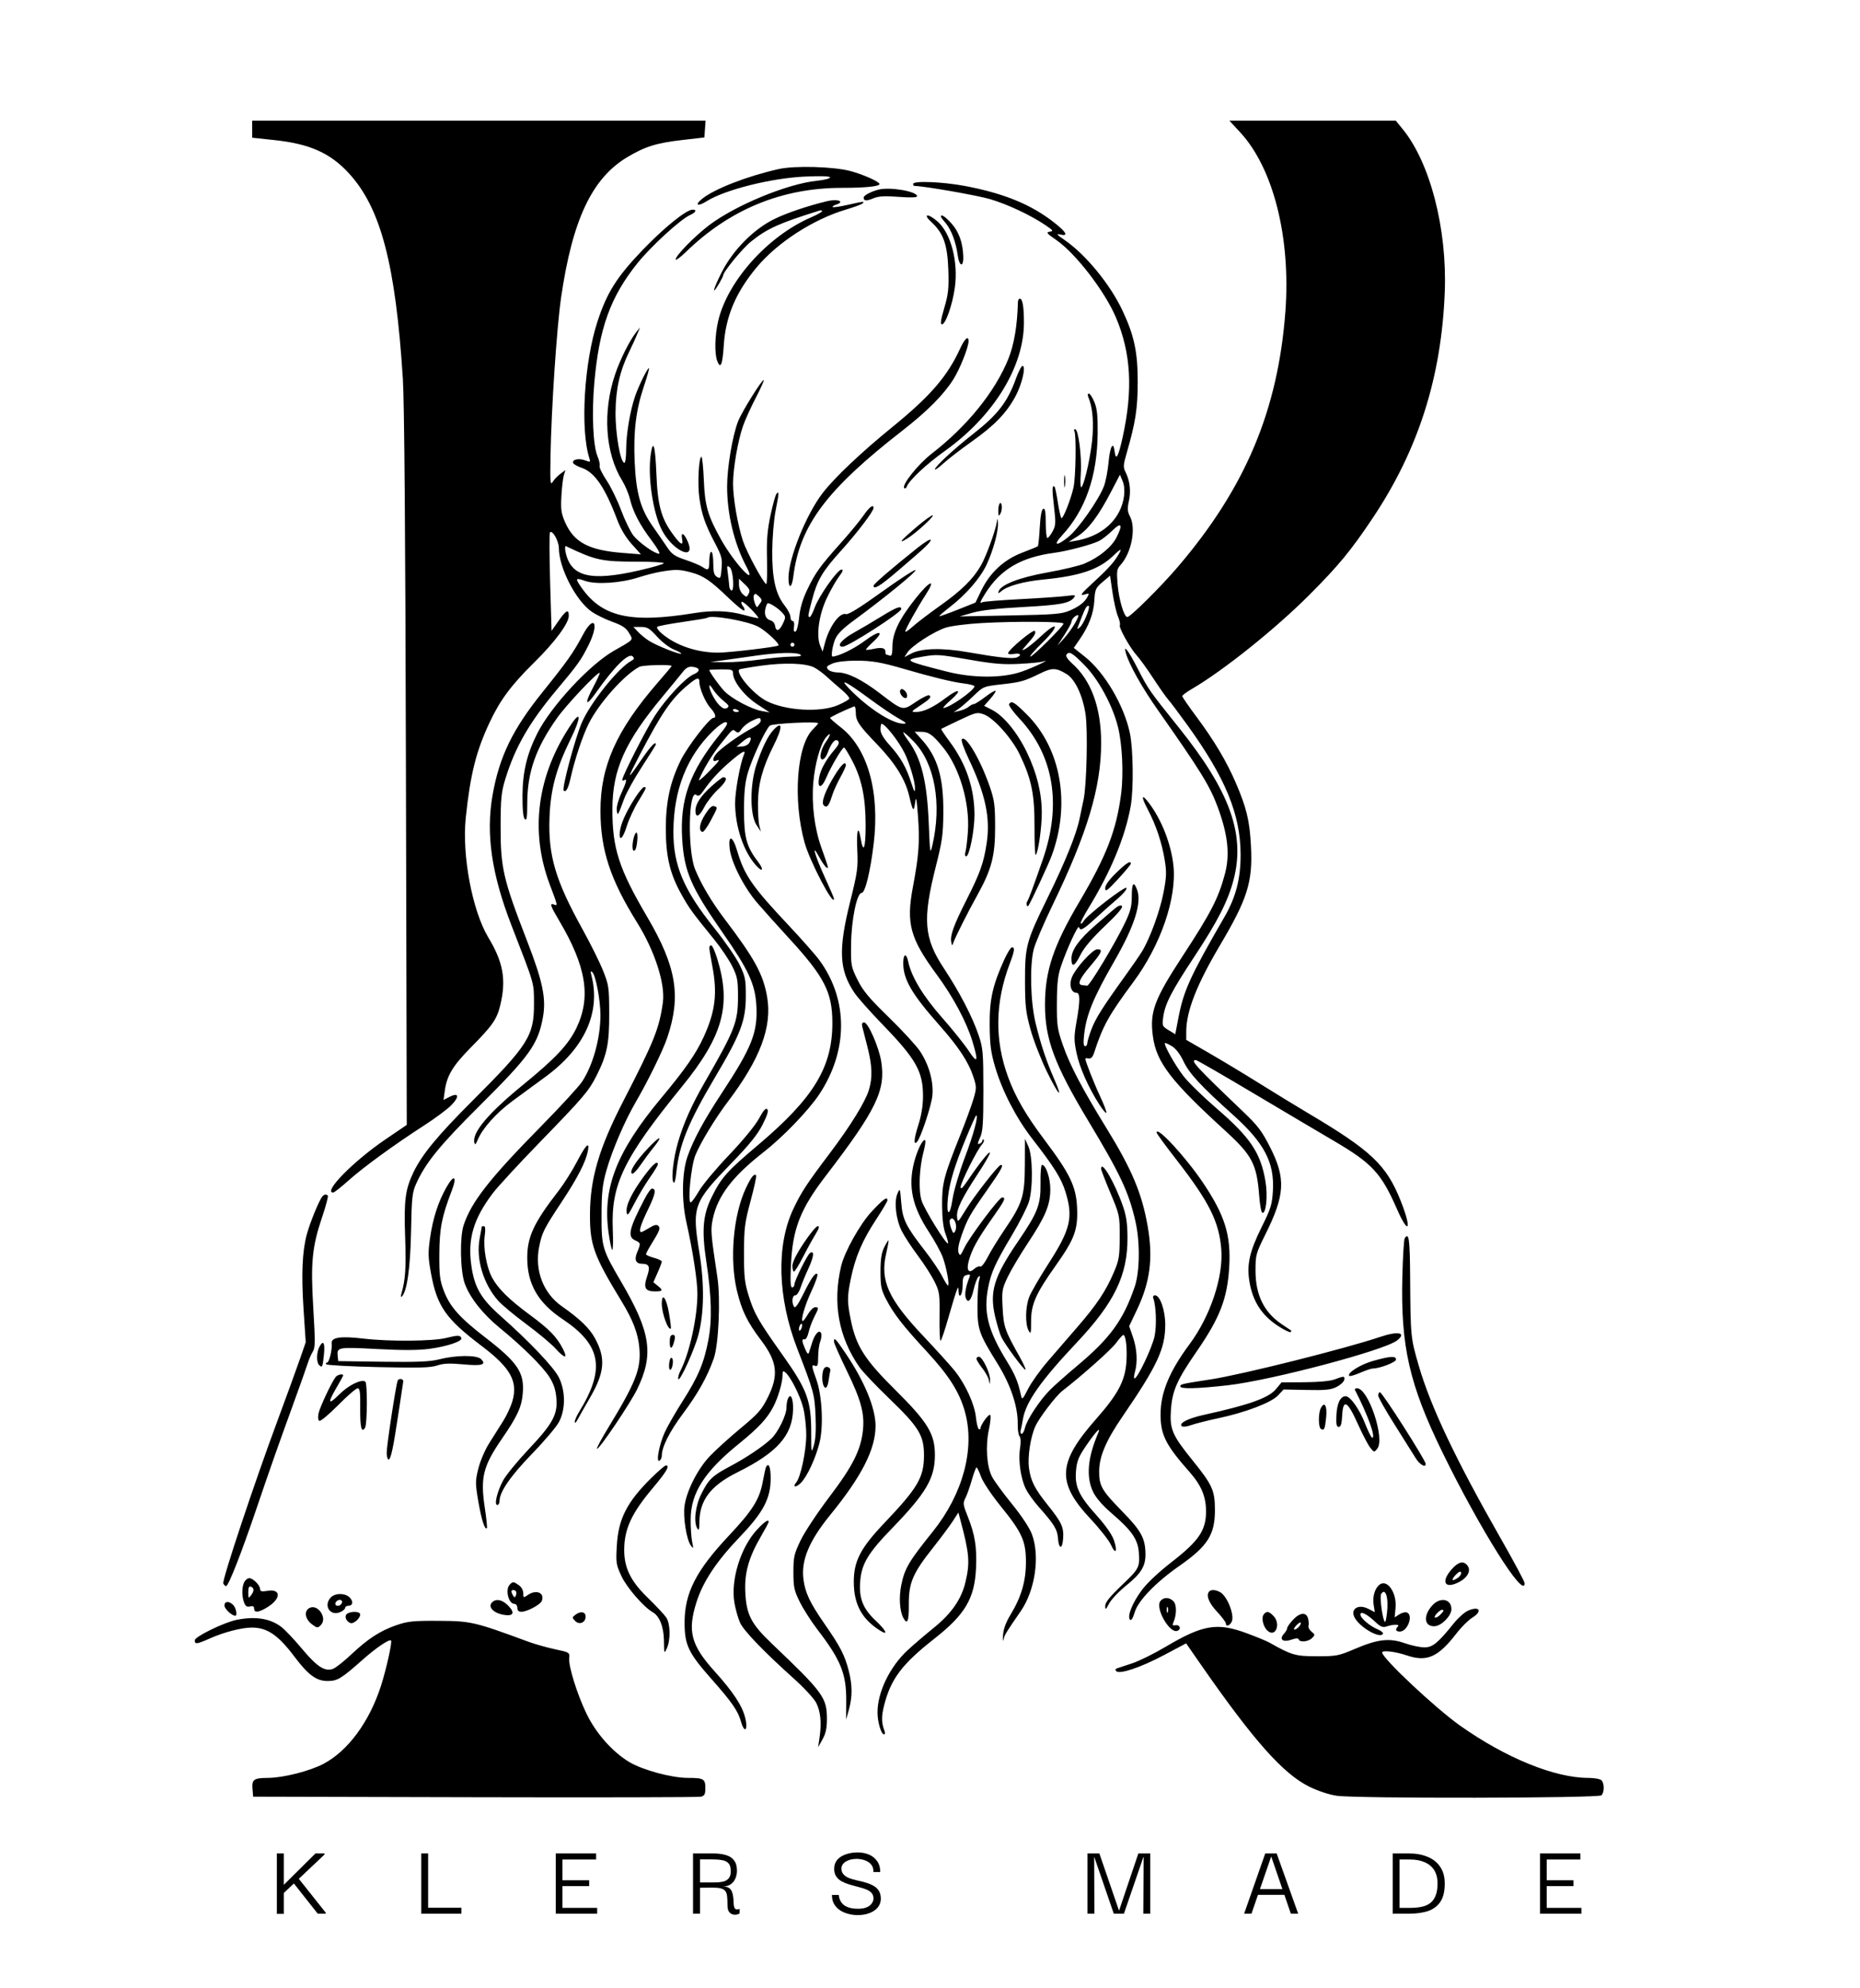 <svg xmlns="http://www.w3.org/2000/svg" xmlns:xlink="http://www.w3.org/1999/xlink" width="306" zoomAndPan="magnify" viewBox="0 0 229.5 245.25" height="327" preserveAspectRatio="xMidYMid meet" version="1.2"><defs/><g id="bfcc7a87ba"><g style="fill:#000000;fill-opacity:1;"><g transform="translate(33.238, 236.123)"><path style="stroke:none" d="M 1.719 -2.5 L 1.719 -3.5 L 5.688 -7.438 L 6.797 -7.438 L 6.797 -7.297 Z M 0.922 0.016 L 0.922 -7.438 L 1.781 -7.438 L 1.781 0.016 Z M 5.969 0 L 2.859 -3.938 L 3.453 -4.531 L 6.953 -0.125 L 6.953 0 Z M 5.969 0 "/></g></g><g style="fill:#000000;fill-opacity:1;"><g transform="translate(51.09, 236.123)"><path style="stroke:none" d="M 0.891 -0.125 L 0.891 -7.438 L 1.734 -7.438 L 1.734 -0.125 Z M 0.891 0 L 0.891 -0.734 L 5.844 -0.734 L 5.844 0 Z M 0.891 0 "/></g></g><g style="fill:#000000;fill-opacity:1;"><g transform="translate(67.821, 236.123)"><path style="stroke:none" d="M 0.75 0 L 0.75 -7.438 L 5.734 -7.438 L 5.734 -6.688 L 1.578 -6.688 L 1.578 -4.125 L 4.875 -4.125 L 4.875 -3.406 L 1.578 -3.406 L 1.578 -0.719 L 5.859 -0.719 L 5.859 0 Z M 0.75 0 "/></g></g><g style="fill:#000000;fill-opacity:1;"><g transform="translate(84.698, 236.123)"><path style="stroke:none" d="M 0.812 0 L 0.812 -7.438 L 3.281 -7.438 C 3.906 -7.438 4.438 -7.367 4.875 -7.234 C 5.312 -7.109 5.645 -6.891 5.875 -6.578 C 6.113 -6.273 6.234 -5.852 6.234 -5.312 C 6.234 -4.957 6.164 -4.629 6.031 -4.328 C 5.906 -4.035 5.711 -3.801 5.453 -3.625 C 5.191 -3.445 4.867 -3.359 4.484 -3.359 C 4.805 -3.359 5.055 -3.301 5.234 -3.188 C 5.41 -3.07 5.535 -2.914 5.609 -2.719 C 5.691 -2.52 5.742 -2.312 5.766 -2.094 C 5.797 -1.875 5.812 -1.66 5.812 -1.453 C 5.82 -1.242 5.844 -1.055 5.875 -0.891 C 5.906 -0.734 5.973 -0.625 6.078 -0.562 C 6.191 -0.5 6.352 -0.508 6.562 -0.594 L 6.562 -0.047 C 6.477 0.023 6.352 0.078 6.188 0.109 C 6.031 0.141 5.863 0.129 5.688 0.078 C 5.508 0.023 5.359 -0.086 5.234 -0.266 C 5.117 -0.453 5.062 -0.727 5.062 -1.094 C 5.062 -1.531 5.047 -1.891 5.016 -2.172 C 4.984 -2.453 4.906 -2.664 4.781 -2.812 C 4.664 -2.957 4.484 -3.062 4.234 -3.125 C 3.992 -3.188 3.664 -3.219 3.25 -3.219 C 2.832 -3.219 2.305 -3.211 1.672 -3.203 L 1.672 0 Z M 1.672 -3.859 L 3.406 -3.859 C 3.875 -3.859 4.258 -3.895 4.562 -3.969 C 4.863 -4.051 5.086 -4.191 5.234 -4.391 C 5.391 -4.586 5.469 -4.875 5.469 -5.25 C 5.469 -5.695 5.375 -6.02 5.188 -6.219 C 5 -6.426 4.734 -6.555 4.391 -6.609 C 4.047 -6.672 3.617 -6.703 3.109 -6.703 L 1.672 -6.703 Z M 1.672 -3.859 "/></g></g><g style="fill:#000000;fill-opacity:1;"><g transform="translate(102.26, 236.123)"><path style="stroke:none" d="M 3.547 0.172 C 3.16 0.172 2.781 0.117 2.406 0.016 C 2.031 -0.078 1.691 -0.223 1.391 -0.422 C 1.086 -0.617 0.844 -0.875 0.656 -1.188 C 0.477 -1.5 0.391 -1.875 0.391 -2.312 L 1.234 -2.312 C 1.234 -2.281 1.242 -2.203 1.266 -2.078 C 1.285 -1.961 1.332 -1.82 1.406 -1.656 C 1.477 -1.488 1.598 -1.32 1.766 -1.156 C 1.93 -1 2.164 -0.867 2.469 -0.766 C 2.77 -0.66 3.156 -0.609 3.625 -0.609 C 4.008 -0.609 4.328 -0.656 4.578 -0.75 C 4.828 -0.844 5.02 -0.957 5.156 -1.094 C 5.289 -1.227 5.383 -1.363 5.438 -1.5 C 5.488 -1.633 5.516 -1.742 5.516 -1.828 C 5.523 -2.141 5.441 -2.391 5.266 -2.578 C 5.086 -2.766 4.852 -2.91 4.562 -3.016 C 4.27 -3.129 3.945 -3.227 3.594 -3.312 C 3.238 -3.406 2.883 -3.504 2.531 -3.609 C 2.188 -3.711 1.867 -3.844 1.578 -4 C 1.297 -4.156 1.066 -4.367 0.891 -4.641 C 0.723 -4.91 0.648 -5.254 0.672 -5.672 C 0.691 -6.066 0.828 -6.406 1.078 -6.688 C 1.336 -6.969 1.68 -7.18 2.109 -7.328 C 2.547 -7.484 3.031 -7.562 3.562 -7.562 C 4.07 -7.562 4.535 -7.473 4.953 -7.297 C 5.379 -7.117 5.719 -6.848 5.969 -6.484 C 6.227 -6.117 6.352 -5.672 6.344 -5.141 L 5.5 -5.141 C 5.52 -5.473 5.457 -5.742 5.312 -5.953 C 5.176 -6.16 5 -6.32 4.781 -6.438 C 4.562 -6.562 4.332 -6.645 4.094 -6.688 C 3.863 -6.738 3.66 -6.766 3.484 -6.766 C 2.93 -6.766 2.473 -6.656 2.109 -6.438 C 1.754 -6.219 1.57 -5.93 1.562 -5.578 C 1.562 -5.273 1.648 -5.031 1.828 -4.844 C 2.004 -4.656 2.234 -4.504 2.516 -4.391 C 2.805 -4.285 3.129 -4.191 3.484 -4.109 C 3.848 -4.035 4.203 -3.945 4.547 -3.844 C 4.891 -3.75 5.207 -3.617 5.5 -3.453 C 5.789 -3.297 6.02 -3.082 6.188 -2.812 C 6.352 -2.539 6.43 -2.191 6.422 -1.766 C 6.398 -1.359 6.258 -1.008 6 -0.719 C 5.75 -0.438 5.41 -0.219 4.984 -0.062 C 4.566 0.094 4.086 0.172 3.547 0.172 Z M 3.547 0.172 "/></g></g><g style="fill:#000000;fill-opacity:1;"><g transform="translate(119.743, 236.123)"><path style="stroke:none" d=""/></g></g><g style="fill:#000000;fill-opacity:1;"><g transform="translate(133.427, 236.123)"><path style="stroke:none" d="M 0.75 0 L 0.75 -7.438 L 2.219 -7.438 L 4.641 -0.391 L 4.656 -0.391 L 7.031 -7.438 L 8.5 -7.438 L 8.5 0 L 7.641 0 L 7.688 -7 L 7.656 -7 L 5.25 0 L 4 0 L 1.594 -7 L 1.578 -7 L 1.609 0 Z M 0.75 0 "/></g></g><g style="fill:#000000;fill-opacity:1;"><g transform="translate(153.258, 236.123)"><path style="stroke:none" d="M 0.25 0 L 2.859 -7.438 L 4.266 -7.438 L 6.922 0 L 6.016 0 L 3.594 -7.062 L 1.156 0 Z M 1.688 -2.328 L 1.75 -3.031 L 5.391 -3.031 L 5.469 -2.328 Z M 1.688 -2.328 "/></g></g><g style="fill:#000000;fill-opacity:1;"><g transform="translate(170.952, 236.123)"><path style="stroke:none" d="M 1.734 -0.719 L 1.734 -6.688 L 3.031 -6.688 C 3.719 -6.688 4.312 -6.578 4.812 -6.359 C 5.32 -6.148 5.719 -5.828 6 -5.391 C 6.281 -4.953 6.422 -4.395 6.422 -3.719 C 6.422 -3.102 6.336 -2.598 6.172 -2.203 C 6.016 -1.816 5.789 -1.516 5.5 -1.297 C 5.207 -1.078 4.848 -0.926 4.422 -0.844 C 4.004 -0.758 3.539 -0.719 3.031 -0.719 C 2.938 -0.719 2.789 -0.719 2.594 -0.719 C 2.395 -0.719 2.109 -0.719 1.734 -0.719 Z M 7.312 -3.719 C 7.312 -4.551 7.125 -5.238 6.75 -5.781 C 6.383 -6.332 5.867 -6.742 5.203 -7.016 C 4.535 -7.297 3.754 -7.438 2.859 -7.438 C 2.734 -7.438 2.52 -7.438 2.219 -7.438 C 1.926 -7.438 1.484 -7.438 0.891 -7.438 L 0.891 0 C 1.453 0 1.883 0 2.188 0 C 2.488 0 2.711 0 2.859 0 C 3.754 0 4.535 -0.102 5.203 -0.312 C 5.867 -0.531 6.383 -0.906 6.75 -1.438 C 7.125 -1.977 7.312 -2.738 7.312 -3.719 Z M 7.312 -3.719 "/></g></g><g style="fill:#000000;fill-opacity:1;"><g transform="translate(189.266, 236.123)"><path style="stroke:none" d="M 0.75 0 L 0.75 -7.438 L 5.734 -7.438 L 5.734 -6.688 L 1.578 -6.688 L 1.578 -4.125 L 4.875 -4.125 L 4.875 -3.406 L 1.578 -3.406 L 1.578 -0.719 L 5.859 -0.719 L 5.859 0 Z M 0.75 0 "/></g></g><path style=" stroke:none;fill-rule:evenodd;fill:#000000;fill-opacity:1;" d="M 31.113 15.941 L 31.113 16.992 L 33.859 17.285 C 38.219 17.746 40.754 18.879 43.066 21.402 C 46.988 25.68 48.809 32.625 49.707 46.73 C 49.891 49.641 50.02 65.93 50.086 94.961 L 50.188 138.797 L 47.551 140.59 C 43.625 143.254 39.805 147.141 41.113 147.141 C 41.238 147.141 42.09 146.473 43.004 145.656 C 44.848 144.004 48.621 141.258 52.359 138.844 C 53.711 137.973 55.207 136.855 55.688 136.363 C 56.727 135.305 56.613 134.746 55.48 135.332 L 54.723 135.723 L 54.887 134.551 C 55.137 132.723 55.871 131.504 58.047 129.293 C 60.812 126.492 61.316 125.766 61.746 123.949 C 62.473 120.859 62.086 118.711 60.258 115.68 C 58.281 112.402 56.984 105.535 57.469 100.902 C 58.027 95.559 58.746 92.684 60.41 89.141 C 61.703 86.383 63.074 84.535 65.906 81.746 C 68.457 79.234 70.18 76.91 70.18 75.984 C 70.18 75.109 69.852 75.273 68.91 76.621 L 68.055 77.84 L 67.879 71.84 C 67.781 68.539 67.773 65.77 67.859 65.684 C 68.172 65.371 68.949 66.754 68.957 67.629 C 68.969 70.074 71.059 74.117 73.004 75.473 C 73.551 75.852 74.703 76.418 75.57 76.727 C 76.781 77.164 77.25 77.477 77.609 78.09 C 78.152 79.004 78.27 78.863 75.773 80.281 C 72.758 81.992 67.992 87.125 66.289 90.5 C 65.016 93.027 64.484 95.262 64.469 98.152 C 64.461 99.898 64.555 100.867 64.754 101.066 C 64.988 101.301 65.055 100.895 65.055 99.156 C 65.055 95.32 66.094 92.332 68.719 88.613 C 69.891 86.953 73.789 82.828 73.992 83.031 C 74.039 83.078 73.688 83.855 73.211 84.754 C 72.066 86.906 72.25 87.297 73.543 85.457 C 75.801 82.242 77.574 80.492 78.07 80.996 C 78.297 81.223 78.25 81.348 77.875 81.551 C 76.301 82.391 72.801 86.773 71.777 89.188 C 70.934 91.176 69.301 97.297 69.551 97.547 C 69.824 97.82 70.125 97.273 70.41 95.969 C 70.914 93.703 71.895 90.762 72.641 89.281 C 73.914 86.75 77.031 83.258 78.883 82.277 C 79.316 82.051 82.867 81.961 82.875 82.176 C 82.879 82.215 82.094 83.148 81.137 84.25 C 76.055 90.113 74.086 94.527 74.09 100.031 C 74.094 104.852 75.289 108.504 78.605 113.82 C 80.789 117.32 82.109 121.418 81.789 123.699 C 81.336 126.93 80.715 128.469 76.879 135.914 C 73.934 141.629 72.832 145.348 72.797 149.703 C 72.766 153.578 73.238 154.895 76.691 160.559 C 78.117 162.898 78.742 164.555 78.895 166.379 C 79.102 168.922 78.441 170.59 74.996 176.25 C 74.195 177.562 73.594 178.691 73.656 178.754 C 73.859 178.957 77.742 173.203 78.613 171.418 C 80.711 167.098 80.305 164.391 76.602 158.082 C 74.32 154.195 74.207 153.812 74.223 149.945 C 74.23 147.117 74.332 146.176 74.812 144.457 C 75.504 141.996 77.066 138.344 78.426 136.008 C 79.949 133.398 81.809 129.598 82.348 127.984 C 84.062 122.875 83.457 119.262 79.855 113.133 C 76.352 107.168 75.547 104.672 75.562 99.801 C 75.578 94.941 77.117 91.508 81.801 85.891 C 82.863 84.613 83.977 83.258 84.27 82.883 C 84.668 82.375 84.98 82.219 85.473 82.277 C 86.398 82.387 86.457 82.84 85.59 83.199 C 84.586 83.613 82.184 86.18 80.816 88.289 C 79.758 89.922 76.777 95.77 76.777 96.219 C 76.773 96.328 76.883 96.348 77.02 96.266 C 77.41 96.023 77.305 96.477 76.637 97.941 C 76.277 98.719 76.047 99.598 76.102 99.984 C 76.203 100.734 76.234 100.684 77.008 98.57 C 77.281 97.828 78.273 96.035 79.215 94.594 C 80.156 93.148 80.926 91.918 80.926 91.859 C 80.926 91.391 80.301 92.039 79.207 93.641 C 77.32 96.41 77.27 96.336 78.898 93.215 C 81.672 87.91 82.824 86.23 84.844 84.543 C 86.004 83.574 86.297 83.5 86.297 84.18 C 86.297 84.949 87.051 86.691 87.676 87.371 C 88.27 88.012 88.43 88.578 88.02 88.578 C 87.551 88.578 84.84 92.098 84 93.797 C 82.699 96.43 82.152 98.918 82.152 102.242 C 82.156 105.684 82.66 107.82 84.066 110.332 C 85.07 112.121 85.328 112.477 88.164 115.973 C 88.988 116.992 89.977 118.465 90.359 119.246 C 90.98 120.508 91.059 120.926 91.059 122.984 C 91.055 126.121 90.688 127.062 86.934 133.578 C 85.332 136.359 84.32 138.637 83.645 140.984 C 83.082 142.938 82.797 145.426 83.09 145.875 C 83.223 146.082 83.352 145.641 83.453 144.652 C 83.805 141.234 84.922 138.5 88.27 132.848 C 91.383 127.594 92.012 125.941 92.023 122.984 C 92.035 120.883 91.965 120.516 91.277 119.078 C 90.863 118.207 89.465 116.176 88.176 114.566 C 84.336 109.777 83.062 106.766 83.09 102.539 C 83.125 97.453 84.742 93.352 87.961 90.203 C 88.648 89.531 89.344 89.055 89.57 89.105 C 89.883 89.168 89.711 89.512 88.785 90.652 C 85.094 95.223 83.863 98.668 84.176 103.57 C 84.426 107.547 85.27 109.488 89.148 115.055 C 92.363 119.66 93.18 121.438 93.328 124.102 C 93.508 127.367 92.77 129.23 89.074 134.848 C 86.844 138.234 85.512 140.703 84.812 142.746 C 84.141 144.719 84.086 148.113 84.691 150.801 C 85.48 154.32 86.051 158.012 86.051 159.613 C 86.055 162.523 85.074 166.984 83.949 169.152 C 83.746 169.543 83.633 169.996 83.691 170.156 C 83.852 170.578 85.688 166.551 86.172 164.707 C 86.879 162.016 86.926 158.453 86.301 154.594 C 85.363 148.816 85.512 148.41 90.328 143.438 C 92.484 141.211 93.477 139.98 94.09 138.766 C 94.68 137.605 94.848 137.043 94.668 136.859 C 94.484 136.68 94.18 137.023 93.641 138.027 C 93.18 138.875 91.691 140.688 89.965 142.504 C 88.363 144.18 86.691 146.184 86.25 146.949 C 85.805 147.719 85.344 148.348 85.227 148.352 C 84.82 148.367 85.258 143.91 85.793 142.559 C 86.375 141.082 88.246 137.992 89.785 135.961 C 93.793 130.68 95.289 126.699 94.656 123.02 C 94.176 120.223 93.121 118.285 89.41 113.395 C 87.801 111.273 86.5 109.078 85.762 107.246 C 84.812 104.883 84.949 97.281 85.926 98.09 C 86.176 98.297 86.379 98.172 86.809 97.555 C 87.738 96.219 88.727 95.141 90.172 93.906 C 91.625 92.664 92.086 92.449 91.781 93.152 C 91.328 94.211 90.703 97.629 90.703 99.07 C 90.699 101.93 91.719 105.008 93.242 106.734 C 94.086 107.691 94.32 107.367 93.531 106.332 C 92.117 104.477 91.805 103.344 91.801 100.047 C 91.801 97.781 91.918 96.586 92.258 95.41 C 92.785 93.586 94.469 89.969 94.992 89.531 C 95.32 89.262 100.949 88.988 100.949 89.246 C 100.949 89.301 100.645 89.648 100.277 90.02 C 98.305 91.992 97.82 98.691 99.27 103.949 C 99.906 106.262 102.902 111.98 102.902 110.883 C 102.902 110.789 102.414 109.648 101.82 108.352 C 100.559 105.605 100.051 103.848 101.055 105.703 C 101.395 106.332 101.801 106.926 101.961 107.023 C 102.277 107.219 102.281 107.223 101.316 104.496 C 100.5 102.188 100.133 99.223 100.344 96.629 C 100.539 94.266 101.219 91.82 101.918 90.98 C 102.547 90.227 102.551 90.629 101.922 91.508 C 101.266 92.43 101.008 93.703 101.48 93.703 C 101.672 93.703 101.957 93.34 102.117 92.898 C 102.566 91.66 103.059 91.086 103.395 91.414 C 103.602 91.621 103.496 91.898 102.965 92.512 C 101.922 93.73 101.254 94.93 101.07 95.93 C 100.812 97.316 101.359 97.344 101.941 95.977 C 102.531 94.578 103.914 92.238 104.145 92.238 C 104.234 92.238 104.691 92.98 105.164 93.887 C 106.336 96.129 106.809 98.438 106.809 101.879 C 106.809 104.688 106.527 105.414 106.199 103.461 C 105.895 101.672 105.66 102.457 105.777 104.867 C 105.883 107.051 105.809 107.586 104.887 111.301 C 103.418 117.203 103.539 119.691 105.426 122.496 C 105.832 123.098 107.387 124.855 108.883 126.398 C 113.023 130.668 113.895 132.207 113.887 135.25 C 113.887 136.43 113.691 137.621 113.301 138.844 C 112.762 140.531 112.699 141.375 113.156 140.879 C 113.617 140.371 114.934 136.391 115.047 135.164 C 115.203 133.445 114.621 131.359 113.516 129.703 C 113.066 129.027 111.332 127.141 109.66 125.512 C 107.199 123.117 106.469 122.234 105.801 120.883 C 105.008 119.27 104.98 119.113 105.012 116.523 C 105.047 113.473 105.727 110.172 106.316 110.172 C 106.75 110.172 107.391 107.543 107.805 104.074 C 108.566 97.676 107.055 92.328 103.75 89.75 C 103.016 89.176 102.414 88.648 102.418 88.582 C 102.422 88.484 104.102 87.676 105.387 87.156 C 105.496 87.109 105.59 87.418 105.59 87.84 C 105.59 88.949 105.898 89.422 108.25 91.871 C 110.477 94.199 111.711 96.188 112.184 98.215 C 112.625 100.109 112.75 100.258 112.91 99.07 C 113.031 98.164 113.094 98.434 113.262 100.637 C 113.504 103.789 113.383 105.512 112.645 109.418 C 111.785 113.957 112.285 115.781 115.621 120.309 C 117.598 122.992 119.242 126.066 119.969 128.438 C 120.754 130.996 120.633 131.34 119.535 129.672 C 119.016 128.879 117.527 127.02 116.227 125.547 C 113.887 122.895 112.449 120.508 112.062 118.652 C 111.832 117.547 111.449 117.66 111.449 118.832 C 111.449 120.84 112.496 122.645 115.883 126.469 C 118.312 129.215 119.504 131.027 120.117 132.91 C 120.5 134.094 120.504 134.262 120.117 135.582 C 119.895 136.355 119.156 138.367 118.484 140.051 C 116.438 145.172 116.227 145.988 116.242 148.727 C 116.254 150.367 116.391 151.516 116.664 152.242 C 116.887 152.832 117.023 153.359 116.969 153.414 C 116.77 153.617 114.047 149.211 113.711 148.133 C 113.309 146.84 113.422 144.078 113.965 142.07 C 114.152 141.363 114.234 140.738 114.145 140.68 C 113.867 140.512 113.191 141.867 112.797 143.375 C 112.02 146.355 112.547 148.863 114.617 152.008 C 115.305 153.059 116.07 154.453 116.316 155.105 C 116.773 156.332 117.195 158.609 116.961 158.609 C 116.887 158.609 116.562 158.086 116.238 157.449 C 115.914 156.812 114.969 155.41 114.137 154.34 C 111.75 151.262 111.367 150.48 111.199 148.371 C 111.059 146.602 111.043 146.559 110.738 147.262 C 110.293 148.305 110.543 150.473 111.277 151.914 C 111.617 152.574 112.508 153.941 113.266 154.949 C 114.02 155.953 114.938 157.383 115.301 158.121 C 115.926 159.379 115.965 159.648 115.926 162.453 C 115.906 164.094 115.961 165.438 116.051 165.438 C 116.137 165.438 116.578 164.145 117.023 162.57 C 117.473 160.996 117.93 159.488 118.047 159.219 C 118.242 158.754 118.254 158.758 118.27 159.281 C 118.301 160.391 118.773 159.789 118.773 158.637 C 118.773 157.637 118.855 157.426 119.281 157.312 C 119.684 157.207 119.754 157.266 119.621 157.59 C 119.195 158.625 119.004 159.645 119.148 160.094 C 119.406 160.902 119.824 160.492 120.133 159.125 C 120.293 158.418 120.555 157.711 120.715 157.555 C 120.941 157.332 120.961 157.43 120.805 158 C 120.695 158.402 120.605 159.832 120.605 161.18 C 120.605 164.039 120.785 164.559 123.078 168.246 C 124.719 170.891 125.617 173.586 125.574 175.758 C 125.559 176.391 125.66 177.043 125.797 177.211 C 125.953 177.402 125.977 177.98 125.855 178.738 C 125.621 180.234 125.957 182.504 126.602 183.766 C 126.863 184.281 127.555 185.238 128.133 185.891 C 130.062 188.059 130.457 188.699 130.539 189.785 C 130.645 191.203 131.09 191.207 131.18 189.793 C 131.266 188.434 130.988 187.832 129.273 185.691 C 127.676 183.699 127.18 182.723 126.965 181.156 C 126.773 179.754 127.148 177.309 127.754 175.973 C 128.238 174.914 130.281 172.238 131.082 171.613 C 133.535 169.711 137.098 166.539 137.699 165.719 C 138.102 165.168 138.508 164.719 138.602 164.715 C 138.914 164.703 139.105 166.426 138.98 168.086 C 138.809 170.395 137.938 172.031 135.238 175.094 C 130.484 180.488 130.352 182.914 134.559 187.41 C 135.703 188.633 136.836 190.074 137.078 190.613 C 137.648 191.887 137.922 191.449 137.441 190.035 C 137.211 189.355 136.414 188.215 135.336 187.012 C 133.109 184.539 132.59 183.41 132.766 181.469 C 132.875 180.25 133.082 179.742 134.043 178.336 C 135.211 176.629 135.887 175.926 135.504 176.809 C 134.191 179.859 133.988 182.246 134.887 184.102 C 135.234 184.82 136.066 185.773 137.176 186.727 C 139.652 188.855 140.402 189.938 140.516 191.551 C 140.648 193.379 140.559 193.551 138.43 195.582 C 136.918 197.027 136.359 197.727 136.367 198.156 C 136.375 198.68 136.43 198.645 136.855 197.844 C 137.117 197.344 138.09 196.328 139.016 195.582 C 140.832 194.113 141.367 193.211 141.336 191.672 C 141.297 189.766 140.789 188.852 138.414 186.426 C 135.953 183.91 135.621 183.34 135.621 181.566 C 135.621 179.73 136.457 177.758 138.496 174.785 C 142.789 168.52 143.77 166.422 143.777 163.457 C 143.781 161.691 143.137 159.828 142.52 159.828 C 142.312 159.828 142.219 159.973 142.297 160.18 C 142.648 161.086 142.734 163.52 142.465 164.848 C 142.18 166.234 140.363 170.078 139.988 170.078 C 139.891 170.078 139.91 169.719 140.035 169.285 C 140.387 168.062 140.293 166.426 139.785 164.961 L 139.324 163.625 L 140.258 161.664 C 141.918 158.191 142.301 155.242 141.605 151.289 C 140.895 147.234 139.664 144.305 136.543 139.23 C 133.543 134.355 131.996 131.41 131.156 128.977 C 130.449 126.941 130.391 126.523 130.406 123.715 C 130.418 121.32 130.527 120.348 130.918 119.199 C 131.641 117.07 133.02 114.082 133.129 114.406 C 133.293 114.906 133.656 114.711 135.203 113.285 C 136.039 112.512 137.258 111.43 137.91 110.875 C 138.566 110.32 139.055 109.73 139 109.559 C 138.891 109.23 134.102 112.93 133.691 113.66 C 133.566 113.887 133.406 114.016 133.34 113.949 C 133.27 113.883 133.719 113.004 134.332 112 C 137.066 107.531 138.844 103.23 139.516 99.453 C 139.883 97.391 139.828 92.41 139.414 90.465 C 138.688 87.031 136.312 82.996 133.879 81.047 L 132.492 79.941 L 133.219 78.883 C 134.359 77.227 134.93 75.715 135.027 74.094 C 135.109 72.707 135.188 72.535 136.043 71.812 L 136.965 71.027 L 137.266 73.086 C 137.43 74.219 137.73 75.543 137.934 76.031 C 138.141 76.52 138.246 77.012 138.176 77.125 C 138.004 77.402 139.438 79.973 140.277 80.891 C 140.645 81.293 141.555 82.559 142.301 83.699 C 143.047 84.84 143.875 86.016 144.141 86.316 C 144.41 86.613 145.48 88.039 146.52 89.48 C 151.207 95.984 153.059 100.488 153.074 105.414 C 153.086 108.418 152.496 110.699 151.078 113.145 C 146.844 120.469 146.043 122.227 145.398 125.602 L 145.012 127.609 L 144.195 127.109 C 143.406 126.633 143.379 126.566 143.527 125.488 C 143.754 123.844 144.531 122.332 147.324 118.102 C 150.246 113.684 151.547 111.129 152.227 108.473 C 153.652 102.902 151.742 97.625 145.469 89.793 C 141.785 85.199 141.695 85.066 140.402 82.543 C 139.254 80.301 138.586 79.41 138.91 80.555 C 139.312 81.988 140.895 84.812 142.863 87.609 C 148.168 95.16 149.297 96.992 150.262 99.613 C 151.516 103.027 151.773 105.445 151.137 107.836 C 150.34 110.832 149.414 112.625 145.91 117.98 C 142.406 123.34 141.844 124.867 142.254 127.883 C 142.695 131.086 144.465 133.391 151.207 139.543 C 154.508 142.559 155.074 143.648 155.371 147.57 C 155.453 148.684 155.629 149.613 155.762 149.645 C 156.219 149.754 156.441 147.57 156.148 145.801 C 155.566 142.27 154.297 140.363 150.121 136.77 C 148.453 135.332 146.609 133.535 146.027 132.777 C 144.996 131.438 143.559 128.879 143.738 128.703 C 143.785 128.652 144.172 128.824 144.594 129.082 C 145.086 129.379 145.609 130.062 146.035 130.965 C 146.738 132.453 148.168 133.996 152.172 137.59 C 155.992 141.02 157.262 143.438 157.059 146.918 C 156.961 148.617 156.809 149.113 155.68 151.383 C 154.188 154.395 153.82 156.008 154.156 158.078 C 154.555 160.57 155.695 162.324 157.77 163.652 C 158.504 164.121 159.168 164.441 159.246 164.363 C 159.324 164.285 159.344 164.188 159.289 164.152 C 159.23 164.113 158.723 163.77 158.156 163.391 C 155.965 161.922 154.914 159.781 154.914 156.785 C 154.914 154.852 154.965 154.656 156.109 152.355 C 158.562 147.43 158.672 145.418 156.711 141.543 C 155.723 139.594 155.195 138.891 153.484 137.258 C 147.461 131.5 146.812 130.793 147.555 130.793 C 147.672 130.793 150.859 132.629 154.637 134.879 C 158.414 137.125 162.863 139.762 164.523 140.734 C 169.305 143.535 170.414 144.73 172.355 149.152 C 173.836 152.535 174.234 151.707 172.828 148.168 C 171.066 143.738 169.199 141.969 161.383 137.336 C 159.906 136.461 157.215 134.812 155.402 133.68 C 153.59 132.547 150.812 130.871 149.234 129.961 L 146.367 128.305 L 146.367 127.305 C 146.367 124.793 147.645 121.512 150.492 116.699 C 153.945 110.867 154.582 108.836 154.352 104.375 C 154.191 101.25 153.809 99.672 152.469 96.562 C 151.312 93.883 149.805 91.363 147.57 88.359 C 146.641 87.113 145.879 86.004 145.879 85.895 C 145.879 85.785 146.402 85.391 147.039 85.02 C 150.91 82.766 157.316 77.641 161.508 73.449 C 165.148 69.805 166.68 67.953 169.379 63.914 C 175.012 55.484 177.863 46.523 178.266 35.996 C 178.562 28.203 176.453 20.059 173.066 15.926 L 172.219 14.887 L 151.688 14.887 L 153.012 16.316 C 157.121 20.75 159.281 29.324 158.598 38.461 C 157.684 50.629 153.668 60.176 145.359 69.91 C 143.25 72.387 139.477 76.133 139.094 76.133 C 138.688 76.133 138.047 73.949 137.891 72.039 C 137.766 70.477 137.809 70.199 138.246 69.723 C 139.598 68.242 140.199 65.219 139.434 63.742 C 139.109 63.113 139.082 62.766 139.289 61.84 C 139.566 60.613 139.414 59.316 138.879 58.254 C 138.574 57.66 138.59 57.383 139.008 55.938 C 140.117 52.094 140.375 50.426 140.379 47.098 C 140.379 43.434 139.949 41.418 138.516 38.352 C 136.992 35.098 133.965 31.402 131.348 29.609 C 130.387 28.949 130.27 28.805 130.801 28.934 C 131.867 29.188 131.609 28.668 130.066 27.457 C 127.242 25.238 123.887 23.859 119.078 22.949 C 116.305 22.426 112.668 22.281 112.668 22.695 C 112.668 22.828 112.738 22.941 112.82 22.941 C 113.938 22.941 120.621 24.109 122.191 24.578 C 124.363 25.227 127.184 26.555 129 27.785 C 129.957 28.434 130.012 28.52 129.516 28.59 C 129.039 28.664 129.156 28.809 130.352 29.629 C 132.707 31.246 136.328 35.949 137.691 39.168 C 139.562 43.586 139.812 48.109 138.512 53.988 C 137.984 56.391 137.672 56.93 137.531 55.699 C 137.375 54.355 136.961 55.074 136.789 56.98 C 136.695 58.051 136.434 59.414 136.207 60 C 135.586 61.637 133.086 65.219 131.867 66.215 C 130.367 67.445 129.852 67.352 131.039 66.066 C 133.934 62.938 135.391 58.754 135.438 53.441 C 135.457 51.258 135.363 50.402 135.027 49.598 C 134.789 49.027 134.484 48.562 134.348 48.562 C 134.211 48.562 134.184 48.75 134.281 48.988 C 134.758 50.137 134.926 51.562 134.82 53.562 C 134.711 55.668 133.859 59.676 133.43 60.117 C 133.316 60.234 133.281 59.461 133.355 58.402 C 133.496 56.367 133.059 52.953 132.656 52.953 C 132.527 52.953 132.484 53.055 132.562 53.184 C 132.816 53.594 132.738 58.898 132.457 60.152 C 132.148 61.539 131.215 63.934 130.98 63.934 C 130.895 63.934 130.695 63.09 130.535 62.059 C 130.375 61.027 130.191 60.133 130.125 60.066 C 129.816 59.758 129.797 60.359 130.047 62.465 C 130.289 64.516 130.27 64.836 129.879 65.562 C 129.637 66.008 129.348 66.375 129.234 66.375 C 129.121 66.375 129.031 65.539 129.031 64.523 C 129.031 63.152 128.949 62.699 128.723 62.773 C 128.523 62.84 128.375 63.629 128.293 65.094 C 128.227 66.316 128.117 67.355 128.051 67.406 C 127.984 67.457 127.105 67.816 126.098 68.203 C 123.867 69.059 122.141 70.66 121.078 72.863 L 120.359 74.352 L 118.168 75.227 C 116.961 75.707 115.941 76.07 115.902 76.031 C 115.863 75.992 116.441 75.488 117.188 74.91 C 119.191 73.367 120.961 71.328 121.734 69.668 C 122.539 67.941 123.184 65.598 123.137 64.555 C 123.105 63.895 123.09 63.883 122.996 64.422 C 122.797 65.594 121.656 68.699 121.035 69.773 C 120.059 71.461 118.621 72.875 115.973 74.75 C 114.637 75.699 113.125 76.852 112.617 77.309 C 112.109 77.766 111.695 78.047 111.699 77.93 C 111.707 77.633 113.137 75.055 114.215 73.387 C 115.559 71.316 114.742 71.613 112.977 73.836 C 110.957 76.379 110.133 78.074 110.117 79.715 C 110.109 80.695 110.023 80.988 109.781 80.895 C 109.602 80.824 109.41 80.77 109.352 80.77 C 109.297 80.77 109.25 80.613 109.25 80.426 C 109.25 79.949 108.797 79.84 107.793 80.062 C 107.328 80.168 106.906 80.215 106.855 80.168 C 106.809 80.121 107.18 79.707 107.68 79.246 C 109.238 77.816 108.543 77.691 106.699 79.07 C 105.387 80.051 103.484 80.977 102.719 81.012 C 102.512 81.02 102.719 79.656 103.043 78.883 C 103.324 78.219 103.984 77.555 105.426 76.5 C 109.219 73.711 113.234 70.426 112.957 70.332 C 112.805 70.281 110.91 71.516 108.746 73.074 C 106.145 74.945 104.668 75.863 104.391 75.773 C 103.613 75.527 102.344 77.258 101.793 79.305 L 101.5 80.402 L 101.199 79.672 C 100.684 78.414 101.043 75.844 102.023 73.781 C 102.496 72.793 103.172 71.598 103.531 71.129 C 103.996 70.523 104.078 70.277 103.828 70.277 C 103.34 70.277 101.027 73.559 100.52 74.973 C 100.289 75.613 100.016 76.133 99.914 76.133 C 99.656 76.133 99.676 76.004 100.184 74.059 C 100.824 71.594 101.469 70.496 103.766 67.957 C 105.754 65.758 107.785 63.086 107.785 62.672 C 107.785 62.164 107.254 62.566 106.527 63.625 C 106.09 64.258 104.848 65.77 103.762 66.977 C 101.172 69.875 100.613 70.652 99.613 72.738 C 99.039 73.934 98.723 75.008 98.609 76.148 C 98.52 77.066 98.316 77.863 98.156 77.926 C 97.961 78 97.898 77.805 97.969 77.328 C 98.031 76.91 97.965 76.621 97.801 76.621 C 97.652 76.621 97.531 76.395 97.531 76.121 C 97.531 75.844 97.207 75.211 96.816 74.715 C 95.695 73.305 95.258 71.359 95.285 67.961 C 95.297 66.348 95.48 64.152 95.688 63.078 C 96.133 60.77 96.145 60.582 95.824 60.906 C 95.691 61.039 95.352 62.238 95.07 63.578 C 94.668 65.492 94.578 66.664 94.641 69.094 C 94.684 70.793 94.637 72.133 94.535 72.066 C 94.113 71.805 92.129 68.121 91.672 66.742 C 91.02 64.785 90.449 61.484 90.449 59.664 C 90.449 57.84 91.035 54.426 91.66 52.613 C 91.918 51.859 92.629 50.285 93.234 49.121 C 93.84 47.953 94.293 46.953 94.238 46.898 C 94.07 46.73 91.531 50.805 91.074 51.977 C 90.379 53.758 89.715 57.688 89.715 60.043 C 89.715 63.418 90.594 67.078 92.082 69.883 C 93.551 72.66 90.59 69.492 88.938 66.516 C 87.324 63.613 86.969 62.391 86.844 59.234 C 86.777 57.66 86.645 56.367 86.547 56.367 C 86.219 56.367 86.047 59.734 86.289 61.426 C 86.578 63.469 86.992 64.676 88.207 66.992 C 89.047 68.59 89.137 68.93 89.035 70.125 C 88.934 71.363 88.891 71.445 88.465 71.18 C 88.102 70.953 88.008 70.598 88.008 69.488 C 88.008 68.711 87.898 68.082 87.762 68.082 C 87.629 68.082 87.52 68.574 87.52 69.18 C 87.52 70.359 87.406 70.461 86.656 69.945 C 86.391 69.766 85.461 69.375 84.59 69.082 C 83.254 68.637 82.895 68.387 82.32 67.523 C 81.941 66.957 81.152 65.809 80.559 64.969 C 79.031 62.805 78.48 60.844 78.309 56.965 C 78.145 53.195 78.469 50.57 79.469 47.602 C 79.852 46.461 80.125 45.484 80.074 45.434 C 79.941 45.297 78.789 47.625 78.348 48.934 C 77.742 50.711 77.262 53.582 77.262 55.414 C 77.262 56.344 77.164 57.102 77.043 57.102 C 76.555 57.102 75.93 53.562 75.949 50.879 C 75.969 47.996 76.48 45.75 77.672 43.316 C 78 42.645 78.43 41.711 78.621 41.242 L 78.977 40.387 L 78.492 40.996 C 77.688 42.016 76.535 44.316 75.906 46.164 C 74.332 50.785 74.668 55.898 76.766 59.297 C 77.141 59.902 77.574 60.93 77.73 61.586 C 78.117 63.184 78.953 64.781 80.422 66.715 C 81.09 67.602 81.5 68.324 81.328 68.324 C 80.766 68.324 78.801 66.926 78.129 66.043 C 77.762 65.562 77.09 64.168 76.633 62.941 C 76.176 61.711 75.367 60.055 74.836 59.262 C 74.305 58.465 73.922 57.672 73.984 57.504 C 74.051 57.336 73.93 56.777 73.715 56.266 C 73.172 54.973 73.004 51 73.328 47.266 C 73.918 40.512 75.305 36.656 78.641 32.488 C 80.301 30.414 83.965 27.059 85.137 26.535 C 85.855 26.215 86.027 25.867 85.469 25.867 C 84.684 25.867 81.984 28.043 79.293 30.844 C 76.121 34.145 74.891 36.094 73.727 39.652 C 72.07 44.707 71.578 52.984 72.719 56.535 C 72.879 57.035 72.848 57.051 72.184 56.801 C 71.41 56.508 70.574 56.695 70.719 57.125 C 70.77 57.273 71.246 57.543 71.777 57.727 C 73.371 58.266 74.641 60.125 76.148 64.113 C 76.586 65.27 77.203 66.309 77.949 67.137 L 79.082 68.398 L 76.805 68.219 C 72.617 67.891 70.785 66.902 69.699 64.379 C 69.242 63.32 69.176 62.812 69.273 61.148 C 69.336 60.062 69.477 58.91 69.582 58.586 L 69.77 57.996 L 69.145 58.465 C 68.801 58.719 68.367 59.172 68.188 59.469 C 67.906 59.93 67.867 59.492 67.926 56.297 C 68.031 50.355 68.695 40.43 69.23 36.727 C 70.625 27.109 73.047 21.98 77.418 19.379 C 79.625 18.066 80.988 17.645 84.223 17.27 L 86.906 16.961 L 86.984 15.926 L 87.059 14.887 L 31.113 14.887 Z M 96.066 20.863 C 92.211 21.73 88.184 23.289 86.664 24.508 C 85.656 25.312 86.039 25.547 87.191 24.828 C 89.461 23.406 95.16 21.977 99.301 21.789 C 101.316 21.699 102.414 21.734 102.414 21.895 C 102.414 22.031 101.684 22.215 100.789 22.305 C 97.145 22.68 90.738 25.324 87.477 27.801 C 85.719 29.137 83.367 31.543 83.367 32.008 C 83.367 32.176 83.945 31.758 84.648 31.074 C 90.051 25.828 96.473 23.188 103.844 23.18 C 106.777 23.18 108.52 23 108.52 22.707 C 108.52 22.43 106.539 21.539 104.977 21.117 C 102.887 20.551 98.055 20.414 96.066 20.863 M 108.395 23.398 C 107.469 23.637 106.566 24.117 106.566 24.371 C 106.566 24.801 106.891 24.832 107.723 24.484 C 108.402 24.199 109.102 24.156 110.879 24.289 C 112.379 24.402 113.156 24.375 113.156 24.211 C 113.156 23.609 109.793 23.035 108.395 23.398 M 102.047 24.824 C 99.68 25.395 97.102 26.266 95.578 27.008 C 92.992 28.262 90.41 30.879 89.02 33.648 C 87.969 35.738 87.773 36.598 88.711 35.016 C 88.996 34.531 89.227 34.074 89.227 34 C 89.227 33.543 91.617 30.637 92.703 29.773 C 94.676 28.195 96.164 27.527 101.133 25.977 C 101.301 25.926 101.434 25.961 101.434 26.059 C 101.43 26.156 100.812 26.5 100.062 26.824 C 94.742 29.129 89.781 34.66 88.617 39.59 C 88.199 41.363 88.145 43.613 88.496 44.535 C 88.902 45.605 89.148 45.027 89.301 42.652 C 89.527 39.047 90.77 36.102 93.371 32.977 C 95.918 29.922 100.34 27.062 104.379 25.859 C 105.379 25.559 106.305 25.223 106.43 25.105 C 106.746 24.812 106.555 24.832 104.582 25.281 C 103.641 25.496 102.812 25.613 102.746 25.547 C 102.676 25.48 102.848 25.352 103.129 25.262 C 104.332 24.883 103.391 24.496 102.047 24.824 M 114.945 27.426 C 116.41 28.77 116.906 30.188 117.012 33.309 C 117.086 35.602 117.012 36.289 116.508 38.008 C 116.07 39.496 116 40.02 116.23 40.02 C 116.672 40.02 117.52 37.602 117.812 35.508 C 118.258 32.312 117.336 28.781 115.684 27.332 C 114.48 26.277 113.785 26.367 114.945 27.426 M 116.09 26.719 C 116.09 26.785 116.336 27.125 116.637 27.469 C 117.352 28.293 117.938 29.82 118.16 31.43 C 118.367 32.957 118.918 33.051 118.852 31.547 C 118.781 29.883 118.297 28.566 117.391 27.562 C 116.617 26.711 116.09 26.367 116.09 26.719 M 125.598 37.273 C 125.52 40.207 125.125 42.523 124.414 44.289 C 122.785 48.324 119.336 52.59 114.957 55.977 C 113.266 57.289 111.203 59.883 111.578 60.23 C 111.68 60.32 111.816 60.234 111.887 60.039 C 112.152 59.285 114.309 57.266 116.566 55.656 C 122.598 51.352 126.352 45.254 126.34 39.777 C 126.336 37.805 126.168 36.848 125.828 36.848 C 125.707 36.848 125.605 37.039 125.598 37.273 M 118.453 43.039 C 116.895 46.438 114.777 48.887 110.105 52.688 C 106.277 55.801 102.98 58.922 101.512 60.824 C 99.477 63.461 97.301 68.859 97.289 71.301 C 97.285 72.727 97.703 72.605 97.887 71.125 C 98.672 64.84 101.973 60.422 111.328 53.145 C 114.398 50.754 116.398 48.746 117.613 46.836 C 118.426 45.562 119.508 42.852 119.508 42.094 C 119.508 41.348 119.035 41.77 118.453 43.039 M 125.371 46.668 C 124.32 49.598 123.125 51.148 120.117 53.508 C 117.684 55.414 115.355 57.574 115.355 57.918 C 115.355 58.039 115.824 57.711 116.395 57.184 C 116.965 56.66 118.543 55.445 119.898 54.484 C 122.727 52.48 124.203 50.949 125.32 48.855 C 126.117 47.363 126.621 45.145 126.164 45.145 C 126.031 45.145 125.676 45.832 125.371 46.668 M 80.297 56.043 C 79.895 58.727 80.551 63.242 81.664 65.398 C 82.992 67.977 85.898 69.297 84.871 66.852 C 84.418 65.777 83.98 65.555 84.16 66.496 C 84.336 67.414 83.992 67.238 83.016 65.906 C 81.586 63.957 81.145 62.348 80.992 58.496 C 80.852 55 80.59 54.078 80.297 56.043 M 131.297 59.418 C 131.301 60.09 131.348 60.336 131.402 59.965 C 131.457 59.594 131.457 59.043 131.398 58.746 C 131.34 58.445 131.297 58.746 131.297 59.418 M 137.086 60.684 C 135.551 63.641 134.281 65.328 132.973 66.16 L 131.848 66.871 L 132.699 66.727 C 135.207 66.301 137.113 65.031 138.09 63.141 C 138.746 61.871 138.918 60.32 138.516 59.359 L 138.188 58.57 Z M 123.352 62.121 C 123.25 62.223 123.172 62.645 123.176 63.059 C 123.184 63.695 123.223 63.746 123.438 63.379 C 123.715 62.898 123.645 61.824 123.352 62.121 M 113.074 65.035 C 111.121 66.703 110.742 67.164 111.875 66.492 C 112.887 65.891 115.254 63.75 115.09 63.586 C 115.012 63.508 114.102 64.16 113.074 65.035 M 137.25 65.461 C 136.738 65.969 136.008 66.539 135.633 66.734 C 134.77 67.18 131.727 67.992 130.129 68.203 C 125.996 68.746 123.457 70.234 121.574 73.219 C 120.93 74.238 120.828 74.543 121.211 74.305 C 121.344 74.223 123.461 74.051 125.914 73.926 C 128.367 73.797 130.922 73.621 131.594 73.531 C 132.695 73.387 132.781 73.41 132.488 73.766 C 131.926 74.449 130.734 74.66 126.098 74.906 C 123.066 75.07 121.062 75.297 119.996 75.602 L 118.406 76.059 L 124.633 75.938 C 130.074 75.836 131 75.762 131.961 75.348 C 133.152 74.84 133.824 74.32 134.199 73.613 C 134.41 73.223 134.371 73.184 133.934 73.32 C 133.168 73.562 133.305 73.336 134.695 72.055 C 136.516 70.387 137.32 69.527 137.844 68.691 C 138.539 67.59 138.41 67.57 137.309 68.621 C 135.562 70.277 133.215 71.07 128.785 71.5 C 126.324 71.738 124.324 72.285 123.562 72.934 C 123.203 73.238 123.125 73.25 123.207 72.984 C 123.477 72.141 125.758 71.254 129.234 70.633 C 131.133 70.297 133.199 69.797 133.828 69.531 C 135.652 68.75 137.172 67.496 137.785 66.266 C 138.574 64.688 138.363 64.371 137.25 65.461 M 113.156 67.637 C 109.996 70.16 107.785 72.066 107.785 72.266 C 107.785 72.801 108.586 72.316 110.719 70.492 C 114.242 67.484 114.906 66.855 114.82 66.602 C 114.777 66.473 114.031 66.938 113.156 67.637 M 69.777 68.074 C 70.395 71.16 72.801 71.77 78.859 70.383 C 80.535 70 81.902 69.598 81.902 69.492 C 81.902 69.387 80.434 69.301 78.641 69.301 C 74.227 69.301 73.469 69.137 69.84 67.391 C 69.715 67.332 69.688 67.633 69.777 68.074 M 89.809 70.77 C 89.891 71.371 89.965 72.055 89.977 72.285 C 89.984 72.516 90.094 72.77 90.219 72.848 C 90.648 73.113 90.484 70.367 90.051 70.008 C 89.691 69.711 89.668 69.781 89.809 70.77 M 81.535 70.539 C 80.863 70.652 79.602 70.977 78.727 71.258 C 76.562 71.953 73.543 72.145 72.195 71.676 C 71.051 71.273 70.969 71.348 71.562 72.234 C 74.148 76.113 77.621 76.953 85.688 75.645 C 87.93 75.277 89.922 75.355 91.793 75.871 C 92.73 76.133 93.531 76.305 93.578 76.258 C 93.625 76.215 93.211 75.711 92.66 75.145 C 92.109 74.574 91.59 74.18 91.508 74.262 C 91.426 74.344 91.496 74.582 91.668 74.793 C 91.844 75 91.914 75.238 91.824 75.328 C 91.738 75.414 90.871 74.719 89.898 73.781 C 87.613 71.59 86.797 71.035 85.246 70.621 C 83.848 70.246 83.336 70.238 81.535 70.539 M 91.18 72.145 C 91.18 72.566 91.383 73.07 91.648 73.309 C 92.098 73.715 92.133 73.711 92.371 73.262 C 92.578 72.875 92.496 72.664 91.902 72.098 L 91.18 71.406 Z M 93 73.52 C 92.875 73.84 93.32 75.121 93.469 74.875 C 93.496 74.828 93.648 74.617 93.812 74.402 C 94.055 74.086 94.02 73.93 93.629 73.574 C 93.203 73.191 93.129 73.184 93 73.52 M 94.457 75.035 C 94.258 75.832 94.488 76.395 95.074 76.547 C 95.336 76.617 95.582 76.898 95.625 77.176 C 95.742 77.984 96.156 77.895 96.59 76.965 C 96.977 76.137 96.973 76.086 96.469 75.547 C 95.98 75.027 95.055 74.426 94.742 74.426 C 94.668 74.426 94.539 74.699 94.457 75.035 M 134 74.957 C 133.887 75.137 133.672 75.609 133.52 76.012 C 133.371 76.414 133.156 76.965 133.047 77.23 C 132.871 77.66 132.895 77.68 133.246 77.395 C 133.688 77.035 134.547 74.977 134.34 74.77 C 134.266 74.695 134.113 74.781 134 74.957 M 108.762 76.055 C 107.754 76.676 106.219 77.582 105.348 78.066 C 103.844 78.902 103.137 79.793 103.98 79.793 C 104.656 79.793 111.203 75.586 111.203 75.148 C 111.203 74.699 110.586 74.93 108.762 76.055 M 132.496 76.184 C 132.336 76.344 132.203 76.594 132.203 76.734 C 132.203 76.879 131.812 77.598 131.336 78.332 L 130.469 79.672 L 131.273 78.785 C 132.191 77.777 133.32 75.891 133 75.891 C 132.887 75.891 132.66 76.02 132.496 76.184 M 87.254 76.23 C 87.199 76.285 85.832 76.516 84.223 76.746 C 82.609 76.973 81.203 77.242 81.094 77.344 C 80.984 77.445 81.246 77.824 81.68 78.188 C 83.422 79.656 86.004 80.527 88.605 80.527 C 89.957 80.527 95.859 79.828 96.047 79.645 C 96.25 79.449 94.469 77.797 93.539 77.316 C 92.156 76.602 87.672 75.828 87.254 76.23 M 121.215 76.871 C 119.375 76.973 117.379 77.223 116.699 77.441 C 115.242 77.91 112.5 79.68 111.969 80.496 L 111.59 81.078 L 112.434 80.641 C 113.73 79.969 116.273 79.914 119.508 80.484 C 123.172 81.129 124.926 81.316 125.441 81.121 C 126.137 80.852 125.902 80.527 125.121 80.684 C 124.719 80.766 124.391 80.727 124.391 80.602 C 124.391 80.188 127.523 77.578 127.691 77.852 C 127.855 78.117 127.648 78.457 126.602 79.641 C 126.02 80.297 126.016 80.324 126.516 80.066 C 126.812 79.914 127.711 79.184 128.512 78.441 C 130.652 76.461 130.719 77.246 128.586 79.328 C 127.637 80.254 126.984 81.016 127.133 81.016 C 127.441 81.016 131.227 77.25 131.227 76.945 C 131.227 76.684 125.422 76.641 121.215 76.871 M 71.887 78.391 C 70.766 80.508 69.977 81.625 66.973 85.359 C 63.254 89.973 61.617 93.344 60.777 98.102 C 59.934 102.895 60.656 107.859 63.117 114.199 C 66.004 121.645 65.879 121.199 65.887 123.836 C 65.902 127.797 65.176 128.945 58.391 135.723 C 53.988 140.117 52.059 142.457 51.008 144.66 C 50 146.781 49.832 148.09 49.988 152.629 C 50.121 156.426 50.027 157.891 49.535 159.586 C 49.422 159.984 49.441 160.109 49.598 159.949 C 50.227 159.309 50.633 156.402 50.719 151.898 C 50.797 147.773 50.867 147.133 51.34 146.074 C 52.516 143.461 54.219 141.367 59.211 136.402 C 65.355 130.289 66.387 128.848 66.992 125.508 C 67.406 123.211 66.969 121.098 65.055 116.152 C 62.062 108.422 61.754 107.074 61.77 101.875 C 61.777 98.512 61.859 97.719 62.344 96.141 C 63.57 92.156 65.309 89.141 68.75 85.039 C 71.297 82.008 71.715 81.418 72.625 79.582 C 73.984 76.844 73.293 75.727 71.887 78.391 M 78.742 77.98 C 79.066 78.324 79.684 78.824 80.121 79.094 C 81.086 79.688 83.898 80.809 84.051 80.656 C 84.109 80.598 83.707 80.363 83.152 80.145 C 82.59 79.918 81.668 79.211 81.07 78.547 C 80.145 77.52 79.867 77.355 79.074 77.355 L 78.152 77.355 Z M 97.531 79.551 C 97.531 79.684 97.641 79.793 97.773 79.793 C 97.91 79.793 98.02 79.684 98.02 79.551 C 98.02 79.414 97.91 79.305 97.773 79.305 C 97.641 79.305 97.531 79.414 97.531 79.551 M 93.258 80.902 C 92.047 81.078 90.289 81.324 89.352 81.453 L 87.641 81.68 L 89.473 81.707 C 90.48 81.723 92.402 81.578 93.746 81.383 C 95.09 81.188 96.848 81.023 97.652 81.02 C 98.691 81.008 99.012 80.938 98.75 80.77 C 98.262 80.453 95.949 80.512 93.258 80.902 M 131.574 80.801 C 131.477 80.961 131.773 81.406 132.262 81.84 C 134.629 83.93 135.867 87.305 135.867 91.656 C 135.867 97.117 134.176 102.773 129.891 111.637 C 128.789 113.918 127.734 116.391 127.547 117.129 C 127.039 119.141 127.148 123.621 127.77 126.195 C 128.395 128.785 129.086 130.875 130.047 133.07 C 131.242 135.801 130.633 135.207 129.172 132.219 C 128.43 130.695 127.52 128.352 127.148 127.008 C 126.566 124.879 126.48 124.121 126.473 121.031 C 126.465 116.75 126.629 116.141 129.258 110.781 C 131.434 106.348 132.828 102.898 133.203 101.023 C 133.352 100.285 133.574 99.242 133.691 98.703 C 134.082 96.961 134.242 90.059 133.938 88.09 C 133.586 85.805 132.645 83.812 131.625 83.184 C 130.332 82.387 129.828 82.367 128.414 83.059 C 126.379 84.055 125.984 84.168 123.582 84.438 C 121.355 84.688 121.328 84.699 120.117 85.867 C 119.445 86.516 118.621 87.23 118.285 87.457 L 117.676 87.875 L 118.406 87.703 C 118.812 87.613 119.312 87.387 119.527 87.203 C 119.738 87.02 120.023 86.871 120.164 86.871 C 120.301 86.871 120.93 86.477 121.562 85.992 C 122.195 85.508 122.77 85.168 122.836 85.234 C 122.902 85.301 122.613 85.746 122.191 86.223 L 121.43 87.09 L 122.387 87.578 C 123.836 88.316 125.523 90.367 126.707 92.832 C 127.941 95.41 128.543 97.848 128.543 100.309 C 128.543 102.109 128.109 105.137 127.801 105.492 C 127.707 105.602 127.637 104.066 127.645 102.074 C 127.66 98 127.285 96.152 125.824 93.105 C 124.867 91.102 122.617 88.586 121.387 88.141 C 120.574 87.848 120.402 87.891 118.367 88.855 C 117.18 89.422 116.176 89.906 116.133 89.938 C 116.09 89.969 116.57 90.691 117.203 91.543 C 119.219 94.258 120.238 97.293 120.238 100.562 C 120.238 102.48 119.602 105.66 119.215 105.66 C 119.066 105.66 119.027 105.43 119.125 105.109 C 119.215 104.809 119.352 103.684 119.426 102.609 C 119.676 99.082 118.398 94.723 116.383 92.246 C 115.082 90.648 114.602 90.305 113.68 90.293 L 112.855 90.285 L 113.73 91.25 C 115.688 93.418 116.43 95.926 116.395 100.289 C 116.375 102.953 116.258 103.789 115.477 106.879 C 113.809 113.457 113.988 115.742 116.477 119.5 C 118.402 122.414 119.988 125.469 120.754 127.742 C 121.285 129.316 121.332 129.84 121.336 134.453 C 121.336 138.613 121.27 139.605 120.93 140.355 C 120.598 141.086 120.586 141.23 120.867 141.121 C 121.059 141.047 121.215 140.871 121.215 140.73 C 121.215 140.586 121.289 140.543 121.379 140.633 C 121.465 140.719 121.367 140.984 121.152 141.223 C 120.547 141.898 118.531 145.926 118.531 146.461 C 118.531 146.801 118.766 146.594 119.332 145.762 C 120.805 143.582 122.062 141.996 122.141 142.227 C 122.184 142.352 121.539 143.48 120.715 144.734 C 118.664 147.852 118 149.223 118.09 150.137 C 118.16 150.879 118.184 150.863 119.125 149.324 C 120.152 147.641 123.172 143.766 123.473 143.738 C 123.895 143.703 123.562 144.32 121.805 146.82 C 119.645 149.898 119.363 150.395 118.629 152.48 C 118.273 153.5 118.148 154.219 118.273 154.555 C 118.445 155.016 118.523 154.953 118.988 153.973 C 119.613 152.648 123.281 147.75 123.645 147.75 C 124.16 147.75 123.996 148.09 122.41 150.34 C 120.605 152.906 119.93 154.133 119.539 155.551 C 119.211 156.734 119.52 157.188 120.219 156.555 C 120.48 156.316 120.809 156.191 120.949 156.277 C 121.086 156.359 121.492 155.852 121.852 155.141 C 122.211 154.43 123.141 152.914 123.918 151.773 C 126.164 148.469 126.434 147.605 126.453 143.766 L 126.465 140.512 L 126.887 141.445 C 127.43 142.652 127.473 146.543 126.961 148.262 C 126.762 148.926 125.828 150.77 124.887 152.359 C 122.801 155.863 122.301 156.965 121.926 158.863 C 121.328 161.914 121.898 164.16 124.238 167.965 C 125.246 169.602 125.594 170.438 125.965 172.105 C 126.113 172.773 126.145 172.746 126.863 171.348 C 127.273 170.551 128.359 169.035 129.27 167.977 C 130.184 166.918 131.832 165.008 132.938 163.734 C 135.34 160.957 136.441 159.305 137.418 157.023 C 138.078 155.477 138.148 155.059 138.156 152.629 C 138.164 149.977 138.148 149.914 137.016 147.211 C 136.383 145.707 135.867 144.363 135.867 144.223 C 135.867 143.031 137.566 145.949 138.574 148.875 C 138.98 150.051 139.113 151.008 139.117 152.754 C 139.129 157.367 137.492 160.738 132.84 165.672 C 128.426 170.355 126.578 172.98 126.219 175.094 C 126.129 175.621 126.004 176.246 125.941 176.48 C 125.875 176.715 125.93 176.91 126.062 176.91 C 126.195 176.91 126.375 176.586 126.465 176.188 C 126.68 175.203 128.312 172.73 129.574 171.477 C 130.148 170.906 131.664 169.562 132.949 168.488 C 136.973 165.117 138.605 162.871 140.012 158.754 C 140.637 156.93 140.68 153.246 140.105 150.73 C 139.285 147.109 138.234 144.871 134.332 138.387 C 130.109 131.371 128.934 128.227 128.938 123.961 C 128.938 119.797 129.977 116.691 133.176 111.277 C 136.527 105.602 137.742 102.461 138.328 97.973 C 138.652 95.477 138.477 91.777 137.926 89.625 C 137.258 87.004 135.543 83.84 133.852 82.109 C 132.301 80.523 131.891 80.285 131.574 80.801 M 113.84 81.02 C 111.418 81.43 111.582 81.531 116.82 82.863 C 120.062 83.688 123.719 83.691 126.062 82.871 C 127.527 82.363 129.926 81.215 128.664 81.633 C 128.395 81.719 127.078 81.848 125.734 81.914 C 123.789 82.012 122.551 81.91 119.652 81.402 C 115.785 80.73 115.625 80.719 113.84 81.02 M 102.691 81.879 C 102 82.176 101.914 82.293 102.172 82.602 C 102.336 82.801 102.871 82.965 103.359 82.969 C 104.566 82.973 106.328 83.84 108.52 85.512 C 111.445 87.746 111.344 87.723 113.008 86.605 C 113.789 86.078 114.527 85.715 114.652 85.789 C 114.98 85.992 114.75 86.254 113.48 87.09 C 112.422 87.793 112.387 87.848 113 87.848 C 113.957 87.848 115.137 87.293 116.691 86.121 C 118.355 84.867 118.805 85.059 117.301 86.383 C 116.699 86.906 116.297 87.344 116.402 87.348 C 117.074 87.383 120.238 85.18 120.238 84.676 C 120.238 84.57 119.605 84.41 118.836 84.316 C 117.57 84.168 114.93 83.523 111.57 82.543 C 108.723 81.711 107.551 81.512 105.59 81.516 C 104.316 81.52 103.195 81.66 102.691 81.879 M 93.875 82.141 C 92.473 82.34 91.273 82.547 91.219 82.602 C 90.746 83.074 92.98 85.668 94.559 86.484 C 96.887 87.688 101.211 87.941 103.383 87.008 C 104.117 86.691 104.75 86.328 104.793 86.199 C 104.836 86.07 104.426 85.594 103.883 85.137 C 103.258 84.609 102.641 84.07 102.039 83.52 C 101.57 83.086 100.867 82.566 100.477 82.363 C 99.43 81.824 96.777 81.734 93.875 82.141 M 87.52 82.664 C 87.52 82.902 88.816 84.711 89.414 85.312 C 90.352 86.25 92.742 87.512 93.988 87.73 L 94.965 87.902 L 93.438 86.902 C 91.855 85.867 90.449 84.07 90.449 83.094 C 90.449 82.633 90.309 82.582 88.984 82.59 C 88.18 82.598 87.52 82.629 87.52 82.664 M 104.598 84.781 C 106.918 87.25 109.988 89.27 111.449 89.293 C 111.945 89.301 111.836 89.176 110.84 88.621 C 110.168 88.25 108.473 87.098 107.078 86.062 C 104.52 84.176 103.559 83.676 104.598 84.781 M 87.52 84.637 C 87.52 85.176 88.238 86.531 88.816 87.074 C 89.203 87.434 89.461 87.512 89.719 87.348 C 90.016 87.16 89.934 87 89.262 86.465 C 88.809 86.109 88.234 85.477 87.98 85.062 C 87.727 84.648 87.52 84.457 87.52 84.637 M 111.082 85.16 C 110.906 85.445 111.363 86.137 111.723 86.137 C 112.059 86.137 111.973 85.496 111.594 85.18 C 111.348 84.977 111.199 84.969 111.082 85.16 M 124.508 86.879 C 124.422 87.02 124.992 87.816 125.777 88.656 C 130.027 93.195 131.031 99.262 128.664 106.062 C 127.387 109.734 126.961 110.875 126.742 111.227 C 126.562 111.508 126.719 112 126.902 111.738 C 127.188 111.34 129.352 106.684 129.746 105.625 C 132.129 99.234 130.934 92.387 126.699 88.156 C 125.164 86.621 124.797 86.41 124.508 86.879 M 90.449 87.609 C 90.449 87.738 90.613 87.848 90.816 87.848 C 91.016 87.848 91.18 87.805 91.18 87.75 C 91.18 87.699 91.016 87.59 90.816 87.512 C 90.613 87.438 90.449 87.48 90.449 87.609 M 70.496 89.348 C 66.258 95.637 65.34 102.551 67.855 109.195 C 68.828 111.758 68.832 111.789 68.379 111.613 C 67.781 111.387 67.887 111.727 68.992 113.594 C 72.336 119.238 72.949 123.016 71.133 126.82 C 70.156 128.859 68.551 130.578 64.562 133.832 C 60.246 137.355 58.23 139.746 58.527 140.988 C 58.602 141.301 58.703 141.219 58.926 140.672 C 59.516 139.242 61.191 137.359 63.223 135.855 C 64.355 135.016 66.168 133.688 67.246 132.902 C 72.148 129.336 74.164 124.895 72.961 120.301 C 72.844 119.848 72.875 119.758 73.082 119.949 C 73.504 120.336 74.078 123.375 74.086 125.227 C 74.09 128.086 73.172 131.418 71.812 133.477 C 71.41 134.078 69.141 136.551 66.762 138.965 C 60.367 145.469 58.176 148.27 57.207 151.168 C 56.719 152.641 56.785 156.738 57.324 158.309 C 57.934 160.062 59.535 162.105 61.676 163.855 C 64.43 166.102 66.934 168.578 67.766 169.871 C 68.309 170.723 68.555 171.445 68.648 172.492 C 68.832 174.52 68.215 175.656 65.199 178.848 C 63.844 180.285 62.441 182 62.082 182.66 C 61.336 184.043 60.945 185.691 61.363 185.691 C 61.512 185.691 61.637 185.469 61.637 185.195 C 61.637 184.082 62.996 182.109 65.652 179.371 C 67.164 177.812 68.664 176.043 68.977 175.441 C 69.793 173.891 69.785 171.621 68.957 169.953 C 68.328 168.695 65.324 165.527 61.754 162.367 C 59.352 160.238 58.551 158.867 58.164 156.203 C 57.68 152.898 58.41 150.402 60.777 147.262 C 61.383 146.457 64.012 143.602 66.621 140.918 C 72 135.379 72.652 134.613 73.594 132.742 C 74.898 130.156 75.18 128.777 75.168 125.059 C 75.16 121.809 75.121 121.547 74.395 119.73 C 73.973 118.68 72.836 116.395 71.871 114.652 C 68.539 108.641 67.629 105.566 67.801 100.902 C 67.93 97.387 68.617 94.832 70.43 91.141 C 71.684 88.59 71.723 87.531 70.496 89.348 M 92.688 88.988 C 92.238 89.211 91.703 89.648 91.496 89.965 C 91.195 90.422 91.051 90.48 90.773 90.25 C 90.387 89.93 90.469 89.863 88.895 91.824 C 87.895 93.066 86.801 94.883 86.246 96.207 C 86.148 96.445 86.668 96.023 87.402 95.27 C 88.828 93.812 88.949 93.637 88.375 93.859 C 87.762 94.094 87.953 93.352 88.68 92.691 C 89.621 91.832 91.684 90.414 92.867 89.809 C 93.418 89.527 93.867 89.137 93.867 88.938 C 93.867 88.484 93.699 88.492 92.688 88.988 M 108.641 90 C 108.641 90.48 108.996 91.086 109.82 92 C 111.141 93.465 111.812 94.648 112.453 96.629 C 112.82 97.766 112.891 97.855 112.898 97.219 C 112.914 96.48 112.23 94.188 111.641 92.969 C 110.91 91.477 109.215 89.309 108.777 89.309 C 108.703 89.309 108.641 89.621 108.641 90 M 95.402 90.102 C 94.738 90.828 94.062 92.215 93.348 94.312 C 92.523 96.746 92.512 100.508 93.324 101.758 L 93.883 102.609 L 93.691 101.875 C 93.586 101.473 93.512 100.211 93.523 99.07 C 93.547 96.699 94.09 94.703 95.438 92.023 C 96.602 89.719 96.582 88.816 95.402 90.102 M 111.453 90.363 C 111.449 90.473 111.711 90.914 112.031 91.34 C 113.676 93.539 114.387 96.383 114.598 101.633 C 114.746 105.312 114.77 105.465 115.039 104.316 C 116.234 99.176 115.344 94.18 112.758 91.508 C 112.043 90.77 111.457 90.254 111.453 90.363 M 91.699 91.449 L 90.875 92.137 L 91.543 92.105 C 91.914 92.09 92.32 91.891 92.449 91.66 C 92.891 90.871 92.52 90.766 91.699 91.449 M 118.664 91.238 C 118.578 91.379 118.965 92.457 119.523 93.633 C 121.59 97.988 122.211 100.891 121.746 104.008 C 121.379 106.461 120.949 107.68 119.258 111.027 C 117.676 114.156 117.227 115.391 117.371 116.207 C 117.461 116.734 117.477 116.738 117.648 116.273 C 117.934 115.496 119.426 112.539 120.605 110.418 C 122.359 107.258 122.793 105.578 122.785 102 C 122.777 99.305 122.699 98.719 122.102 96.996 C 120.926 93.617 119.094 90.547 118.664 91.238 M 103.043 95.586 C 101.832 97.523 101.281 99.012 101.645 99.375 C 102.012 99.742 102.277 99.441 102.656 98.215 C 102.82 97.68 103.273 96.664 103.66 95.961 C 104.051 95.262 104.367 94.574 104.367 94.438 C 104.367 93.844 103.855 94.289 103.043 95.586 M 87.777 97.027 C 86.461 98.211 85.809 99.203 85.809 100.02 C 85.809 100.961 86.285 100.785 86.875 99.629 C 87.199 98.984 87.977 97.984 88.598 97.406 C 89.598 96.469 89.844 95.898 89.238 95.898 C 89.129 95.898 88.469 96.406 87.777 97.027 M 78.332 98.492 C 77.215 100.234 76.562 101.711 76.477 102.676 C 76.367 103.918 76.863 103.48 77.344 101.914 C 77.59 101.113 78.223 99.75 78.75 98.887 C 79.797 97.156 79.812 97.117 79.457 97.117 C 79.32 97.117 78.816 97.734 78.332 98.492 M 141.613 99.863 C 142.637 101.801 143.344 103.91 143.711 106.117 C 143.953 107.594 143.934 108.191 143.566 110.113 C 143.141 112.359 141.906 115.746 140.926 117.371 C 140.641 117.84 139.695 119.215 138.824 120.422 C 136.043 124.281 135.172 125.664 134.656 127.031 C 134.383 127.77 134.156 128.531 134.156 128.727 C 134.156 128.922 134.035 129.082 133.883 129.082 C 133.688 129.082 133.656 128.645 133.77 127.625 C 134.047 125.18 134.91 123.086 137.496 118.59 C 140 114.238 140.914 111.348 140.289 109.746 C 139.871 108.668 139.652 108.961 139.648 110.602 C 139.648 111.848 139.488 112.457 138.766 113.953 C 137.555 116.469 134.434 121.645 134.148 121.617 C 134.02 121.602 133.75 121.574 133.547 121.555 C 132.883 121.488 133.164 120.812 134.523 119.211 C 135.969 117.508 136.129 117.125 135.398 117.125 C 134.832 117.125 132.789 119.355 132.281 120.523 C 131.875 121.461 132.148 122.496 132.809 122.496 C 133.289 122.496 133.293 123.449 132.82 126.113 C 132.508 127.906 132.508 128.359 132.824 129.898 C 133.191 131.684 134.27 134.133 135.621 136.25 C 136.039 136.902 136.438 137.379 136.508 137.309 C 136.578 137.238 136.23 136.32 135.738 135.266 C 134.977 133.641 133.914 130.934 133.914 130.621 C 133.914 130.57 134.102 130.559 134.328 130.598 C 134.605 130.645 134.824 130.426 134.984 129.938 C 136.078 126.57 136.785 125.293 139.848 121.16 C 143.227 116.598 145.211 110.816 144.785 106.789 C 144.504 104.172 143.352 101.199 141.805 99.133 C 140.844 97.844 140.746 98.223 141.613 99.863 M 87.012 100.477 C 86.305 101.594 86.16 102.484 86.664 102.648 C 86.797 102.695 87.238 102.105 87.641 101.348 C 88.598 99.539 88.574 99.641 88.133 99.473 C 87.859 99.367 87.531 99.66 87.012 100.477 M 78.113 103.723 C 77.961 104.629 78.07 105.176 78.352 104.898 C 78.613 104.633 78.777 102.73 78.535 102.73 C 78.398 102.73 78.207 103.176 78.113 103.723 M 90.035 104.711 C 90.234 106.43 91.793 109.492 93.445 111.414 C 94.148 112.234 95.914 114.203 97.371 115.789 C 101.711 120.516 102.691 122.418 102.703 126.156 C 102.723 131.652 100.422 135.449 93.547 141.266 C 89.641 144.57 89.008 145.285 87.801 147.73 C 86.73 149.902 86.57 151.797 87.137 155.559 C 87.801 159.941 87.879 162.816 87.41 165.301 C 86.871 168.156 86.152 169.867 84.227 172.883 C 83.355 174.246 82.367 175.969 82.031 176.707 C 81.336 178.219 80.91 180.516 81.375 180.227 C 81.531 180.133 81.656 179.859 81.656 179.621 C 81.656 178.543 82.598 176.664 84.246 174.453 C 86.117 171.941 87.258 169.906 88.062 167.637 C 88.668 165.941 88.922 160.328 88.52 157.633 C 87.695 152.156 87.664 151.758 87.949 150.402 C 88.547 147.562 90.379 145.152 94.215 142.16 C 96.586 140.309 99.766 137.012 101.07 135.047 C 104.656 129.648 104.68 123.402 101.133 118.516 C 100.664 117.867 98.969 115.945 97.371 114.242 C 92.789 109.371 91.859 108.023 90.945 104.945 C 90.395 103.094 89.832 102.949 90.035 104.711 M 137.711 107.711 C 136.809 108.59 136.359 109.223 136.367 109.602 C 136.375 110.086 136.613 109.918 137.953 108.465 C 138.816 107.523 139.527 106.676 139.527 106.574 C 139.531 106.129 138.969 106.484 137.711 107.711 M 137.43 112.203 C 137.012 112.562 135.984 113.449 135.145 114.172 C 133.16 115.891 132.203 117.215 132.203 118.262 C 132.203 119.43 132.59 119.273 133.324 117.797 C 133.746 116.945 134.75 115.766 136.316 114.273 C 137.887 112.785 138.594 111.953 138.43 111.789 C 138.27 111.629 137.934 111.766 137.43 112.203 M 87.52 116.945 C 87.52 117.113 87.684 118.109 87.883 119.16 C 88.535 122.559 88.27 124.781 86.828 127.938 C 85.887 130 84.555 131.922 81.57 135.5 C 76.09 142.082 74.332 146.559 75.082 152.035 C 75.246 153.234 75.453 154.215 75.547 154.215 C 75.641 154.215 75.668 153.09 75.609 151.715 C 75.375 146.145 76.918 142.953 84.16 134.051 C 89.215 127.84 90.266 124.008 88.496 118.285 C 88.215 117.379 87.883 116.641 87.754 116.641 C 87.625 116.641 87.52 116.777 87.52 116.945 M 123.91 118.406 C 122.477 121.574 122.082 123.34 122.113 126.52 C 122.137 128.918 122.258 129.848 122.785 131.645 C 123.664 134.625 125.379 137.941 127.363 140.5 C 130.074 143.992 130.953 145.398 131.469 147.066 C 132.441 150.215 132.09 151.695 129.348 155.949 C 128.277 157.613 127.219 159.445 126.996 160.016 C 126.516 161.242 126.477 163.375 126.914 164.168 C 127.191 164.664 127.227 164.539 127.223 163.07 C 127.215 160.938 127.785 159.645 130.273 156.137 C 132.594 152.863 133.016 151.719 132.898 149.012 C 132.789 146.418 132.02 144.816 128.879 140.645 C 126.59 137.598 125.309 135.395 124.398 132.926 C 122.699 128.312 122.77 123.676 124.613 118.836 C 125.184 117.328 125.242 116.883 124.863 116.883 C 124.719 116.883 124.293 117.57 123.91 118.406 M 106.402 126.703 C 106.477 127.008 106.762 128.133 107.039 129.207 C 107.621 131.477 107.672 132.973 107.215 134.473 C 106.773 135.941 104.949 138.898 102.41 142.262 C 99.531 146.078 98.863 147.098 97.891 149.156 C 95.758 153.664 95.941 160.121 98.375 166.418 C 100.418 171.695 100.512 172.039 100.629 174.715 C 100.703 176.438 100.633 177.621 100.418 178.336 C 100.105 179.367 100.094 179.32 100.094 176.75 C 100.094 172.82 99.594 171.465 96.598 167.238 C 93.57 162.973 93.062 162.09 92.363 159.828 C 91.879 158.273 91.793 157.488 91.801 154.582 C 91.809 151.496 91.887 150.875 92.617 148.16 C 93.062 146.508 93.367 145.098 93.297 145.023 C 93.043 144.77 92.699 145.199 92.043 146.578 C 90.473 149.898 89.996 155.359 90.934 159.281 C 91.516 161.703 92.215 163.137 93.895 165.352 C 95.922 168.031 96.109 169.676 94.719 172.457 C 93.973 173.949 93.531 174.445 91.359 176.246 C 89.984 177.387 88.277 178.938 87.562 179.691 C 86.078 181.258 84.703 183.98 84.457 185.828 C 84.273 187.23 84.707 189.953 85.234 190.684 C 85.566 191.145 85.582 191.109 85.398 190.207 C 85.289 189.672 85.207 188.406 85.219 187.402 C 85.254 184.188 86.945 181.555 91.191 178.121 C 93.602 176.168 94.688 174.996 95.441 173.527 C 96.012 172.41 96.547 170.59 96.551 169.742 C 96.555 169.156 96.613 169.09 96.906 169.336 C 97.543 169.859 98.715 172.18 99.102 173.684 C 99.312 174.488 99.48 176.012 99.48 177.066 C 99.477 179.027 98.797 182.242 98.25 182.902 C 97.734 183.523 98.203 183.578 98.816 182.969 C 99.578 182.207 100.609 179.996 101.102 178.078 C 101.629 176.027 101.449 172.23 100.73 170.223 C 100.117 168.508 100.105 168.34 100.582 168.523 C 100.879 168.637 100.949 168.43 100.949 167.434 C 100.949 166.758 101.062 165.902 101.203 165.535 C 101.344 165.168 101.395 164.711 101.32 164.516 C 101.117 163.984 100.539 164.566 100.211 165.645 C 100.082 166.066 99.949 166.484 99.812 166.906 C 99.73 167.152 99.578 167 99.344 166.449 C 98.922 165.453 98.906 165.176 99.277 165.258 C 99.434 165.293 99.652 164.906 99.766 164.398 C 99.875 163.895 100.188 163.047 100.457 162.52 C 101.047 161.363 101.055 161.293 100.574 161.293 C 100.367 161.293 99.973 161.676 99.695 162.148 C 99.418 162.617 99.133 163 99.062 163 C 98.742 163 99.297 161.07 100.121 159.312 C 100.621 158.254 100.945 157.305 100.848 157.203 C 100.602 156.957 100.109 157.664 99.062 159.777 C 98.465 160.977 98.117 161.453 97.98 161.238 C 97.652 160.727 97.742 159.828 98.121 159.828 C 98.312 159.828 98.602 159.418 98.766 158.914 C 98.926 158.41 99.379 157.309 99.77 156.465 C 100.426 155.039 100.504 154.254 99.949 154.598 C 99.625 154.797 98.02 158.027 98.02 158.48 C 98.02 158.684 97.891 158.852 97.738 158.852 C 97.535 158.852 97.496 158.062 97.598 155.984 C 97.812 151.582 98.762 149.164 101.867 145.113 C 108.129 136.945 109.301 134.527 108.73 130.961 C 108.445 129.188 107.117 126.156 106.625 126.156 C 106.371 126.156 106.305 126.32 106.402 126.703 M 119.215 140.367 C 117.805 143.777 117.168 145.859 116.965 147.75 C 116.723 150.02 117.191 150.227 117.523 147.992 C 117.68 146.941 118.348 144.672 119.047 142.816 C 120.137 139.934 120.758 137.625 120.449 137.625 C 120.395 137.625 119.84 138.859 119.215 140.367 M 142.707 139.742 C 142.707 139.852 143.816 141.371 145.172 143.113 C 149.195 148.293 150.418 150.734 150.691 154.137 C 150.961 157.547 149.344 162.391 146.773 165.859 C 144.262 169.242 143.188 171.859 143.199 174.566 C 143.207 177.039 143.844 178.305 146.754 181.598 C 148.23 183.27 148.809 184.648 148.809 186.496 C 148.809 188.82 147.914 190.133 144.574 192.727 C 142.93 194.004 141.52 195.332 140.855 196.238 C 139.695 197.809 139.047 199.461 139.438 199.852 C 139.586 199.996 139.793 199.66 140.008 198.926 C 140.422 197.512 142.602 195.246 145.512 193.215 C 149.016 190.766 149.91 189.363 149.906 186.305 C 149.902 183.902 149.598 183.223 147.168 180.215 C 144.629 177.074 144.316 176.344 144.477 173.969 C 144.641 171.59 145.215 170.285 147.656 166.746 C 150.523 162.59 151.438 160.219 151.668 156.367 C 151.902 152.414 151.148 149.977 148.449 145.953 C 146.305 142.762 142.699 138.859 142.707 139.742 M 79.859 141.781 C 78.352 143.402 77.621 144.59 77.98 144.812 C 78.105 144.891 78.566 144.43 79 143.789 C 79.438 143.148 80.172 142.156 80.637 141.582 C 81.938 139.977 81.402 140.113 79.859 141.781 M 71.199 143.32 C 70.617 144.438 69.594 146.055 68.93 146.918 C 65.867 150.863 65.055 152.602 65.055 155.191 C 65.055 158.434 66.383 160.742 69.418 162.766 C 74.203 165.961 74.723 168.898 71.441 174.227 C 71.152 174.695 70.918 175.242 70.918 175.445 C 70.918 175.648 71.062 175.539 71.242 175.199 C 71.422 174.867 72.129 173.613 72.816 172.422 C 74.613 169.312 74.754 167.594 73.414 165.125 C 72.734 163.879 71.555 162.734 69.324 161.176 C 67.043 159.578 65.953 156.75 66.516 153.887 C 66.871 152.078 67.078 151.664 69.363 148.207 C 71.242 145.367 72.266 143.375 72.527 142.062 C 72.793 140.738 72.301 141.203 71.199 143.32 M 79.461 145.125 C 77.957 147.164 77.211 148.703 77.316 149.547 C 77.383 150.102 77.52 149.949 78.297 148.445 C 78.793 147.484 79.641 146.066 80.184 145.293 C 80.727 144.52 81.168 143.797 81.168 143.684 C 81.168 143.125 80.562 143.641 79.461 145.125 M 128.387 145.98 C 128.418 148.664 128.066 149.578 125.57 153.238 C 122.629 157.555 122.074 159.387 122.785 162.438 C 123.031 163.484 123.387 164.648 123.578 165.023 C 124.086 166.023 126.395 169.133 126.527 169 C 126.59 168.938 126.281 168.246 125.844 167.469 C 123.988 164.168 123.832 163.723 123.711 161.375 C 123.602 159.27 123.637 159.043 124.324 157.59 C 124.727 156.742 125.848 154.852 126.812 153.395 C 128.988 150.113 129.582 148.695 129.594 146.773 C 129.602 145.363 129.051 143.723 128.562 143.723 C 128.449 143.723 128.367 144.738 128.387 145.98 M 55.086 146.492 C 54.062 148.305 53.418 150.293 53.062 152.77 C 52.805 154.551 52.82 155.152 53.176 157.094 C 53.926 161.191 54.988 162.711 59.477 166.109 C 63.004 168.781 63.926 170.453 63.223 172.883 C 63.027 173.555 62.508 174.672 62.066 175.367 C 61.492 176.273 60.922 177.18 60.348 178.09 C 59.84 178.895 59.246 180.289 59.02 181.203 C 58.637 182.754 58.637 183.016 59.02 185.266 C 59.406 187.504 59.82 188.809 60.074 188.555 C 60.133 188.496 60.016 187.344 59.812 185.992 C 59.258 182.297 59.605 180.898 61.934 177.516 C 63.855 174.719 64.367 173.594 64.504 171.914 C 64.711 169.336 63.883 168.109 59.82 164.977 C 56.707 162.574 55.504 161.219 54.766 159.277 C 54.266 157.957 54.191 157.352 54.207 154.703 C 54.227 151.562 54.512 150.109 55.742 146.906 C 56.438 145.102 56.02 144.84 55.086 146.492 M 79.531 147.934 C 77.617 151.598 77.387 152.598 78.363 153.039 C 79.074 153.367 79.082 153.406 78.617 154.516 C 78.238 155.422 78.445 155.922 79.203 155.93 C 80.117 155.938 80.254 156.285 79.84 157.504 C 79.367 158.902 79.605 159.34 80.832 159.34 C 81.793 159.34 81.852 159.207 81.137 158.633 L 80.617 158.211 L 81.137 157.035 C 81.426 156.391 81.656 155.77 81.656 155.66 C 81.656 155.547 81.219 155.336 80.68 155.191 C 80.145 155.047 79.707 154.852 79.707 154.754 C 79.711 154.66 79.98 154.145 80.312 153.605 C 81.418 151.801 81.52 151.539 81.23 151.25 C 81.035 151.055 80.73 151.125 80.121 151.5 C 79.66 151.785 79.211 152.02 79.125 152.02 C 78.77 152.02 79.031 151.133 79.969 149.207 C 80.887 147.309 81.004 146.652 80.426 146.652 C 80.305 146.652 79.898 147.227 79.531 147.934 M 39.73 147.688 C 39.324 148.23 38.242 150.883 37.867 152.266 C 37.293 154.363 37.168 157.211 37.457 161.582 L 37.723 165.613 L 37.016 167.66 C 36.629 168.789 35.371 172.234 34.227 175.324 C 31.383 182.973 27.395 194.953 27.551 195.363 C 27.621 195.547 27.777 195.699 27.895 195.699 C 28.188 195.699 29.762 191.695 31.59 186.305 C 33.297 181.273 34.23 178.625 36.227 173.125 C 37.008 170.98 37.785 168.785 37.957 168.246 C 38.129 167.711 38.422 167.035 38.609 166.746 C 38.895 166.305 38.902 165.477 38.656 161.43 C 38.316 155.777 38.5 153.863 39.762 150.121 C 40.219 148.77 40.527 147.602 40.449 147.523 C 40.227 147.301 39.98 147.359 39.73 147.688 M 107.57 149.469 C 106.125 151.012 104.203 154.445 103.781 156.238 C 102.711 160.785 103.465 164.953 106.035 168.672 C 106.43 169.242 108.07 170.973 109.676 172.516 C 113.383 176.078 114.016 177.109 114.008 179.594 C 114 182.297 113.246 183.574 109.113 187.922 C 106.172 191.016 105.344 192.609 105.348 195.188 C 105.352 197.941 106.328 199.758 108.578 201.184 C 109.656 201.867 109.359 201.188 108.043 199.957 C 106.477 198.492 105.969 197.199 106.137 195.113 C 106.309 192.953 107.094 191.641 110.035 188.602 C 114.281 184.219 115.355 182.387 115.355 179.523 C 115.355 176.926 114.477 175.48 110.527 171.559 C 106.707 167.773 105.648 166.121 104.996 162.949 C 104.516 160.605 104.516 160.023 104.996 157.699 C 105.539 155.082 106.414 153.035 108.07 150.516 C 108.852 149.324 109.496 148.238 109.496 148.109 C 109.496 147.59 108.996 147.941 107.57 149.469 M 117.203 150.527 C 117.129 150.648 117.195 151.102 117.348 151.535 C 117.57 152.172 117.664 152.25 117.84 151.938 C 118.242 151.219 117.625 149.848 117.203 150.527 M 59.438 151.367 C 59.438 151.406 59.324 152.066 59.18 152.824 C 58.719 155.336 59.621 158.383 61.453 160.473 C 61.887 160.973 63.453 162.277 64.93 163.371 C 66.41 164.465 68.027 165.82 68.531 166.379 C 69.68 167.648 70.094 167.684 69.465 166.449 C 68.703 164.957 67.797 164.023 65.391 162.246 C 62.797 160.332 61.445 158.996 60.711 157.625 C 60.023 156.34 59.605 153.945 59.809 152.469 C 59.918 151.68 59.883 151.289 59.703 151.289 C 59.559 151.289 59.438 151.324 59.438 151.367 M 99.168 153.383 C 98.27 154.73 97.773 155.73 97.773 156.188 C 97.773 156.582 97.859 156.898 97.965 156.898 C 98.07 156.898 98.562 156.105 99.059 155.133 C 99.555 154.16 100.25 152.895 100.602 152.324 C 101.062 151.578 101.148 151.289 100.898 151.289 C 100.711 151.289 99.934 152.23 99.168 153.383 M 173.32 152.797 C 173.223 152.957 173.09 155.09 173.031 157.539 C 172.816 166.121 173.898 170.855 177.992 179.227 C 182.613 188.684 188.121 197.449 188.121 195.348 C 188.121 195.152 186.812 192.703 185.215 189.902 C 179.641 180.137 176.523 173.57 175.051 168.492 C 174.051 165.035 174.043 164.965 173.992 157.57 C 173.961 152.863 173.836 151.965 173.32 152.797 M 109.102 153.902 C 108.762 154.586 108.641 155.363 108.641 156.898 C 108.641 158.707 108.73 159.148 109.34 160.316 C 110.277 162.125 111.422 163.594 114.371 166.781 C 117.102 169.738 118.387 171.77 119.062 174.199 C 120.32 178.734 118.824 184.324 115.113 188.953 C 112.109 192.695 111.637 193.5 111.207 195.566 C 110.898 197.051 111.004 198.77 111.453 199.613 C 111.953 200.547 112.156 200.062 112.137 197.953 C 112.117 195.301 112.625 194.109 115.145 190.938 C 116.098 189.73 117.191 188.266 117.566 187.684 L 118.254 186.621 L 118.504 187.562 C 119.605 191.68 119.695 192.785 119.137 195.16 C 118.629 197.32 117.422 199.062 115.188 200.871 C 114.141 201.715 112.699 202.953 111.98 203.621 C 109.789 205.656 108.273 208.789 108.273 211.281 C 108.273 212.473 108.727 214 109.082 214 C 109.203 214 109.23 213.805 109.137 213.57 C 108.75 212.566 108.738 211.785 109.098 210.379 C 109.926 207.148 111.305 205.32 115.234 202.234 C 119.09 199.207 120.254 197.242 120.43 193.473 C 120.547 190.883 120.297 189.332 119.379 187.043 C 118.824 185.664 118.801 185.453 119.113 184.852 C 119.301 184.488 119.66 183.484 119.906 182.621 C 120.152 181.762 120.418 181.059 120.492 181.059 C 120.57 181.059 120.82 181.578 121.051 182.215 C 121.289 182.867 122.344 184.445 123.453 185.816 C 126.109 189.09 126.582 190.133 126.586 192.715 C 126.59 195.078 126.023 197.02 124.703 199.199 C 124.113 200.172 123.812 200.988 123.762 201.762 C 123.719 202.387 123.746 202.629 123.816 202.305 C 123.945 201.723 124.094 201.48 125.949 198.789 C 127.727 196.207 128.34 192.004 127.324 189.301 C 127.035 188.523 126.055 187.039 124.863 185.57 C 123.773 184.23 122.664 182.711 122.398 182.195 C 121.742 180.918 121.578 178.402 122.023 176.355 C 122.219 175.449 122.285 174.648 122.168 174.574 C 121.965 174.449 120.973 175.84 120.973 176.254 C 120.973 176.359 120.879 176.391 120.762 176.32 C 120.648 176.25 120.492 175.59 120.414 174.855 C 120.254 173.277 119.133 170.816 117.832 169.176 C 117.32 168.531 115.562 166.59 113.93 164.859 C 109.609 160.285 108.574 157.996 109.336 154.703 C 109.535 153.832 109.668 153.09 109.629 153.051 C 109.59 153.012 109.352 153.395 109.102 153.902 M 81.656 160.871 C 81.656 162.051 82.461 164.234 82.777 163.914 C 82.816 163.875 82.715 163.027 82.547 162.035 C 82.223 160.129 81.656 159.383 81.656 160.871 M 98.652 163.637 C 98.566 163.859 98.551 164.102 98.617 164.168 C 98.684 164.234 98.809 164.105 98.898 163.879 C 98.984 163.652 99 163.414 98.934 163.344 C 98.867 163.277 98.738 163.41 98.652 163.637 M 170.297 164.953 C 166.012 166.402 153.301 169.59 149.418 170.191 C 145.766 170.754 145.633 170.785 145.633 171.059 C 145.633 171.402 147.703 171.352 151.496 170.922 C 156.867 170.309 170.824 166.613 172.375 165.395 C 173.605 164.43 172.527 164.199 170.297 164.953 M 55.043 165.086 C 53.387 165.496 48.039 165.539 44.891 165.168 C 42.008 164.828 40.84 165.004 40.922 165.758 C 41.004 166.535 40.621 168.125 40.348 168.125 C 40.223 168.125 40.176 168.219 40.246 168.332 C 40.316 168.445 43.195 168.602 46.645 168.68 C 51.695 168.797 53.113 168.758 53.93 168.484 C 54.707 168.219 55.457 168.188 57.129 168.34 C 59.477 168.559 60.055 168.391 59.359 167.695 C 58.832 167.172 56.281 167.188 54.137 167.734 C 53.047 168.012 51.465 168.074 47.227 168.02 L 41.734 167.941 L 41.672 167.363 C 41.547 166.215 41.668 166.191 46.5 166.449 C 49.637 166.617 51.609 166.609 52.965 166.43 C 55.141 166.137 57.055 165.5 56.926 165.113 C 56.797 164.727 56.5 164.723 55.043 165.086 M 82.637 165.613 C 82.637 166.602 82.961 166.473 83.219 165.379 C 83.34 164.871 83.285 164.707 83.004 164.707 C 82.742 164.707 82.637 164.965 82.637 165.613 M 102.902 165.539 C 102.902 165.727 103.613 167.34 104.48 169.121 C 106.238 172.73 106.691 174.398 106.477 176.461 C 106.223 178.902 105.219 180.895 102.336 184.695 C 100.867 186.633 99.266 189.047 98.781 190.066 C 97.98 191.742 97.895 192.109 97.898 193.988 C 97.898 195.832 97.984 196.242 98.68 197.648 C 99.113 198.523 100.078 200.035 100.828 201.016 C 103.75 204.824 104.43 206.5 104.414 209.852 L 104.402 212.168 L 104.742 210.949 C 105.188 209.328 105.18 207.918 104.715 206.117 C 104.219 204.199 103.676 203.152 101.754 200.387 C 99.926 197.754 99.348 196.531 99.133 194.844 C 98.836 192.508 99.836 190.117 102.445 186.914 C 106.332 182.145 108.031 178.809 108.031 175.934 C 108.031 173.734 106.668 170.434 104.336 166.984 C 103.098 165.145 102.902 164.949 102.902 165.539 M 39.406 166.188 C 39.047 166.859 39.027 168.082 39.371 168.426 C 39.758 168.812 39.816 168.684 39.973 167.086 C 40.113 165.652 39.887 165.289 39.406 166.188 M 82.582 168.117 C 82.523 168.535 82.551 168.926 82.648 168.988 C 82.922 169.156 83.18 167.84 82.922 167.582 C 82.781 167.441 82.652 167.648 82.582 168.117 M 120.484 167.652 C 120.484 167.793 120.805 168.316 121.195 168.809 C 121.59 169.305 121.961 169.984 122.02 170.32 C 122.125 170.914 122.125 170.914 122.16 170.258 C 122.199 169.449 121.219 167.41 120.789 167.398 C 120.621 167.395 120.484 167.508 120.484 167.652 M 169.426 167.914 C 167.855 168.352 166.148 169.43 166.488 169.77 C 166.559 169.84 167.164 169.664 167.832 169.379 C 168.5 169.09 169.195 168.855 169.383 168.855 C 170.238 168.855 172.25 168.078 172.25 167.75 C 172.25 167.277 171.547 167.32 169.426 167.914 M 101.547 169.176 C 101.344 169.992 101.5 171.117 101.832 171.227 C 101.984 171.277 102.16 170.914 102.23 170.391 C 102.305 169.883 102.402 169.309 102.449 169.113 C 102.496 168.922 102.348 168.723 102.117 168.672 C 101.836 168.609 101.648 168.777 101.547 169.176 M 41.422 169.895 C 40.953 170.461 39.469 173.609 39.305 174.387 C 39.207 174.84 39.246 175.219 39.398 175.312 C 39.539 175.398 40.582 174.531 41.715 173.383 C 42.848 172.234 43.934 171.297 44.125 171.297 C 44.406 171.297 44.469 171.766 44.445 173.715 C 44.422 176.109 44.602 176.863 45.039 176.172 C 45.324 175.723 45.348 170.641 45.07 170.465 C 44.547 170.145 42.992 170.918 41.828 172.082 C 40.441 173.465 40.383 173.133 41.641 171.004 C 42.027 170.348 42.344 169.762 42.344 169.699 C 42.344 169.461 41.656 169.605 41.422 169.895 M 164.68 170.199 C 164.152 170.402 162.738 170.535 160.973 170.547 L 158.125 170.566 L 157.434 171.398 C 156.531 172.488 154.141 173.34 148.539 174.574 C 146.602 175 145.438 175.59 145.809 175.961 C 145.934 176.086 146.43 176.031 146.988 175.832 C 147.52 175.645 148.996 175.27 150.273 175 C 153.656 174.285 156.848 173.07 157.684 172.18 L 158.379 171.441 L 161.223 171.5 C 163.559 171.551 164.223 171.48 164.926 171.125 C 165.395 170.883 165.812 170.496 165.859 170.262 C 165.949 169.762 165.832 169.758 164.68 170.199 M 49.062 170.363 C 48.836 170.977 47.715 178.348 47.715 179.215 C 47.715 179.691 47.816 180.082 47.941 180.082 C 48.223 180.082 48.52 178.691 49.188 174.227 C 49.48 172.277 49.734 170.59 49.754 170.473 C 49.816 170.113 49.191 170.016 49.062 170.363 M 167.176 171.48 C 168.777 174.594 169.789 177.398 169.316 177.398 C 169.207 177.398 168.809 176.602 168.426 175.629 C 167.73 173.855 166.602 172.273 166.035 172.273 C 165.391 172.273 164.965 173.141 164.898 174.59 C 164.844 175.734 164.906 176.055 165.184 176.055 C 165.441 176.055 165.555 175.676 165.609 174.637 C 165.719 172.543 166.258 172.836 167.535 175.684 C 168.105 176.953 168.793 178.27 169.062 178.609 C 169.547 179.223 169.555 179.223 169.941 178.738 C 170.922 177.527 168.836 171.297 167.453 171.297 C 167.25 171.297 167.125 171.379 167.176 171.48 M 170.051 172.184 C 170.051 172.402 170.965 174.023 172.082 175.781 C 173.199 177.543 174.363 179.395 174.668 179.898 C 175.152 180.699 175.914 181.148 175.914 180.629 C 175.91 180.184 170.555 171.785 170.27 171.785 C 170.152 171.785 170.051 171.965 170.051 172.184 M 97.195 172.648 C 97.109 172.867 97.039 173.336 97.039 173.695 C 97.035 174.613 96.008 176.711 95.176 177.504 C 94.176 178.457 92.035 179.891 90.07 180.93 C 87.906 182.074 87.43 182.531 86.539 184.316 C 85.781 185.824 85.555 187.852 86.055 188.621 C 86.227 188.887 86.293 188.676 86.293 187.859 C 86.305 185.117 87.672 183.309 90.992 181.66 C 95.891 179.227 97.762 177.125 97.852 173.957 C 97.895 172.488 97.531 171.766 97.195 172.648 M 162.984 173.715 C 162.648 174.336 162.652 176.102 162.988 176.309 C 163.383 176.555 163.477 176.344 163.629 174.895 C 163.773 173.473 163.441 172.863 162.984 173.715 M 80.383 182.34 C 77.352 185.324 76.293 187.406 76.105 190.738 C 75.984 192.844 76.02 193.062 76.703 194.52 C 77.363 195.914 79.449 198.312 80.535 198.922 C 81.371 199.387 81.902 200.73 81.922 202.438 C 81.941 204.059 81.953 204.09 82.277 203.383 C 82.758 202.332 82.723 200.344 82.207 199.578 C 81.973 199.23 80.945 198.133 79.922 197.137 C 77.816 195.09 77.016 193.461 77.02 191.234 C 77.027 188.66 77.914 186.73 80.531 183.621 C 82.266 181.555 82.695 180.812 82.164 180.812 C 82.039 180.812 81.238 181.5 80.383 182.34 M 94.523 180.996 C 94.469 181.098 94.285 181.906 94.121 182.793 C 93.711 185.012 92.875 186.344 89.922 189.492 C 85.875 193.797 84.465 196.57 84.469 200.211 C 84.473 202.953 84.934 203.934 87.707 207.074 C 90.316 210.027 91.055 211.086 91.426 212.414 C 91.859 213.961 92.336 213.492 91.938 211.91 C 91.562 210.426 90.453 208.75 88.152 206.195 C 85.254 202.973 84.805 201.258 85.934 197.691 C 86.738 195.145 88.406 192.637 91.309 189.605 C 94.188 186.598 95.09 184.883 95.09 182.406 C 95.09 181.012 94.852 180.422 94.523 180.996 M 93.387 188.762 C 91.375 190.945 90.141 194.957 90.617 197.754 C 90.762 198.598 91.082 199.715 91.324 200.238 C 91.797 201.246 94.234 203.777 97.965 207.129 C 99.211 208.246 100.445 209.586 100.707 210.102 C 101.25 211.16 101.387 212.578 101.125 214.363 L 100.945 215.586 L 101.488 214.609 C 101.895 213.879 102.031 213.23 102.031 212.047 C 102.027 209.469 101.531 208.793 95.301 202.863 C 92.68 200.371 92.098 199.254 91.961 196.469 C 91.844 194.07 92.375 192.176 93.898 189.555 C 94.418 188.66 94.844 187.863 94.844 187.785 C 94.844 187.402 94.316 187.754 93.387 188.762 M 179.113 193.633 C 177.738 195.199 178.277 196.113 180.031 195.199 C 181.125 194.629 181.551 193.75 181.039 193.133 C 180.551 192.547 179.922 192.711 179.113 193.633 M 179.59 194.34 C 178.969 195.004 179.18 195.188 179.93 194.641 C 180.176 194.461 180.332 194.18 180.277 194.016 C 180.211 193.824 179.965 193.941 179.59 194.34 M 30.145 195.195 C 29.828 195.781 29.82 196.938 30.121 197.738 C 30.293 198.188 30.48 198.309 30.855 198.211 C 31.207 198.121 31.355 198.199 31.355 198.477 C 31.355 199.035 31.949 198.965 33.051 198.27 C 34.688 197.234 34.68 196.023 33.035 196.285 C 32.285 196.402 32.09 196.359 32.09 196.066 C 32.09 195.594 31.223 194.723 30.754 194.723 C 30.559 194.723 30.281 194.934 30.145 195.195 M 62.906 195.504 C 62.305 196.102 62.734 197.895 63.477 197.895 C 63.672 197.895 63.832 198.113 63.832 198.383 C 63.832 198.711 63.996 198.871 64.332 198.871 C 65.02 198.871 66.672 197.996 66.848 197.539 C 67.238 196.523 66.164 196.07 65.109 196.809 C 64.59 197.172 64.566 197.16 64.566 196.578 C 64.566 196.227 64.336 195.809 64.023 195.59 C 63.371 195.133 63.281 195.125 62.906 195.504 M 170.219 195.523 C 169.633 195.969 169.328 197.02 169.492 198.023 L 169.637 198.918 L 168.855 198.516 C 167.52 197.824 166.488 198.605 167.234 199.742 C 168.023 200.949 170.277 202.18 170.633 201.602 C 170.715 201.473 170.438 201.227 170.016 201.051 C 169.012 200.637 167.855 199.648 167.855 199.207 C 167.855 198.734 168.664 199.145 169.723 200.145 C 170.328 200.715 170.613 200.832 171.066 200.684 C 171.941 200.398 172.773 200.398 172.488 200.68 C 172.113 201.055 172.207 201.309 172.727 201.309 C 173.68 201.309 174.426 199.277 173.59 198.957 C 173.391 198.879 172.965 198.984 172.652 199.191 L 172.082 199.562 L 172.191 198.402 C 172.371 196.539 171.18 194.797 170.219 195.523 M 30.633 196.469 C 30.641 197.242 30.656 197.258 31 196.805 C 31.395 196.281 31.363 195.902 30.914 195.754 C 30.727 195.691 30.625 195.949 30.633 196.469 M 63.105 196.367 C 63.105 196.469 63.199 196.699 63.312 196.879 C 63.48 197.141 63.547 197.137 63.66 196.84 C 63.738 196.641 63.734 196.41 63.652 196.332 C 63.449 196.125 63.098 196.148 63.105 196.367 M 149.215 196.348 C 148.773 196.793 149.133 197.758 150.152 198.844 C 150.758 199.492 151.25 200.145 151.25 200.297 C 151.25 200.734 151.695 200.625 151.965 200.121 C 152.379 199.348 151.434 196.918 150.531 196.438 C 149.992 196.148 149.453 196.113 149.215 196.348 M 170.41 196.684 C 170.242 196.961 170.492 199.176 170.781 199.961 C 170.91 200.309 171.008 200.059 171.129 199.082 C 171.367 197.176 170.957 195.805 170.41 196.684 M 40.797 197.121 C 39.867 198.145 40.77 199.465 42.008 198.898 C 42.328 198.754 42.59 198.523 42.59 198.387 C 42.59 198.25 42.746 198.137 42.941 198.137 C 43.52 198.137 43.641 197.648 43.184 197.145 C 42.637 196.539 41.332 196.527 40.797 197.121 M 143.188 197.535 C 142.488 198.379 144.305 201.59 145.27 201.223 C 145.797 201.02 145.59 200.434 145.027 200.535 C 144.688 200.598 144.633 200.516 144.785 200.168 C 145.199 199.227 145.199 197.98 144.785 197.566 C 144.277 197.059 143.594 197.047 143.188 197.535 M 41.531 197.57 C 41.258 197.844 41.348 198.137 41.707 198.137 C 41.895 198.137 42.109 197.973 42.188 197.773 C 42.328 197.406 41.844 197.254 41.531 197.57 M 60.652 197.777 C 60.223 198.297 60.91 199.016 62.051 199.23 C 63.328 199.469 63.598 199.039 62.734 198.141 C 61.969 197.34 61.137 197.195 60.652 197.777 M 176.75 198.059 C 175.555 199.348 175.715 200.746 177.047 200.648 C 177.887 200.586 179.086 199.352 179.086 198.547 C 179.086 197.293 177.723 197.008 176.75 198.059 M 27.695 198.109 C 27.695 198.5 28.609 199.359 29.027 199.359 C 29.316 199.359 29.133 198.391 28.773 198.031 C 28.254 197.512 27.695 197.551 27.695 198.109 M 38.07 198.473 C 37.492 198.898 37.695 199.82 38.5 200.422 C 39.129 200.887 39.203 200.895 39.578 200.52 C 40.488 199.609 39.102 197.723 38.07 198.473 M 143.965 198.625 C 143.965 198.961 144.02 199.098 144.086 198.93 C 144.156 198.762 144.156 198.488 144.086 198.32 C 144.02 198.152 143.965 198.289 143.965 198.625 M 181.137 198.73 C 180.719 198.914 179.949 199.594 179.426 200.238 C 177.41 202.742 176.777 203.262 175.75 203.262 C 175.227 203.262 174.141 203.031 173.34 202.75 C 171.441 202.078 169.992 202.246 167.18 203.449 C 165.168 204.309 164.902 204.359 162.484 204.359 C 159.832 204.355 159.383 204.227 156.621 202.668 C 156.285 202.477 155.023 201.957 153.812 201.512 C 150.188 200.172 148.422 200.465 143.867 203.164 C 142.426 204.02 140.559 204.945 139.715 205.223 C 139.09 205.426 138.465 205.633 137.84 205.844 C 137.617 205.918 137.578 206.047 137.73 206.199 C 138.148 206.613 140.734 205.746 143.605 204.223 L 146.352 202.766 L 148.25 205.5 C 154.727 214.809 158.328 218.859 161.539 220.445 C 162.625 220.98 163.988 221.434 164.934 221.57 C 167.406 221.926 197.234 221.875 197.598 221.516 C 197.973 221.137 197.973 220.035 197.598 219.66 C 197.434 219.5 196.707 219.367 195.98 219.367 C 191.824 219.367 185.785 216.902 180.133 212.902 C 177.102 210.754 170.539 204.59 170.539 203.891 C 170.539 203.582 172.18 203.777 173.598 204.258 C 176.062 205.09 177.449 204.473 179.703 201.547 C 180.301 200.77 181.184 199.891 181.66 199.598 C 182.969 198.789 182.559 198.113 181.137 198.73 M 177.258 199.113 C 176.738 199.688 177.164 199.781 177.727 199.219 C 178.16 198.785 178.207 198.625 177.906 198.625 C 177.789 198.625 177.5 198.844 177.258 199.113 M 42.859 199.094 C 42.445 199.355 42.664 200.039 43.23 200.258 C 43.68 200.43 44.641 199.473 44.406 199.09 C 44.23 198.809 43.301 198.812 42.859 199.094 M 71.031 199.215 C 70.57 199.555 70.566 199.59 70.98 200.012 C 71.496 200.531 72.258 200.203 72.258 199.457 C 72.258 198.871 71.656 198.754 71.031 199.215 M 155.941 199.176 C 155.594 199.594 155.844 200.707 156.398 201.207 C 157.395 202.109 158.082 200.328 157.109 199.359 C 156.543 198.793 156.293 198.754 155.941 199.176 M 159.527 199.871 C 159.141 200.289 158.82 200.746 158.82 200.891 C 158.82 201.031 158.637 201.352 158.41 201.602 C 157.789 202.285 158.305 202.672 159.348 202.309 C 159.895 202.117 160.188 202.109 160.242 202.277 C 160.375 202.676 161.43 202.57 161.883 202.117 C 162.273 201.73 162.27 201.68 161.824 201.32 C 161.562 201.105 161.395 200.793 161.449 200.625 C 161.508 200.453 161.484 200.043 161.402 199.715 C 161.191 198.875 160.398 198.941 159.527 199.871 M 29.223 199.859 C 27.664 200.168 24.031 201.938 24.031 202.391 C 24.031 202.906 24.27 202.879 25.891 202.16 C 27.676 201.371 29.812 200.82 31.094 200.82 C 32.977 200.82 34.332 201.75 36.328 204.406 C 38.031 206.668 39.039 207.41 40.41 207.41 C 41.648 207.41 42.086 207.145 44.836 204.707 C 46.445 203.285 48.047 202.207 48.25 202.414 C 48.418 202.578 47.652 206.012 46.996 208.043 C 45.57 212.453 42.945 216.02 39.941 217.617 C 38.246 218.52 34.949 219.359 33.066 219.367 C 31.316 219.375 31.059 219.559 31.156 220.734 L 31.234 221.684 L 58.582 221.75 C 73.625 221.789 86.18 221.758 86.48 221.688 C 86.934 221.578 87.031 221.387 87.031 220.609 C 87.031 219.492 86.812 219.367 84.871 219.367 C 82.871 219.367 79.277 218.391 77.633 217.402 C 75.574 216.164 73.543 213.871 72.383 211.477 C 71.219 209.07 70.141 205.625 70.234 204.609 C 70.305 203.891 70.281 203.875 68.473 203.492 C 67.465 203.277 65.98 202.855 65.176 202.559 C 58.562 200.117 58.113 200.012 54.188 199.988 C 50.965 199.969 50.328 200.035 48.898 200.527 C 46.898 201.219 45.395 202.199 43.305 204.168 C 42.418 205 41.426 205.785 41.094 205.91 C 40.094 206.289 39.117 205.66 37.246 203.418 C 36.285 202.27 35.141 201.059 34.707 200.734 C 33.328 199.691 31.527 199.406 29.223 199.859 M 159.922 200.578 C 159.676 200.844 159.59 201.066 159.73 201.066 C 160.035 201.066 160.645 200.367 160.48 200.203 C 160.418 200.141 160.164 200.309 159.922 200.578 "/></g></svg>